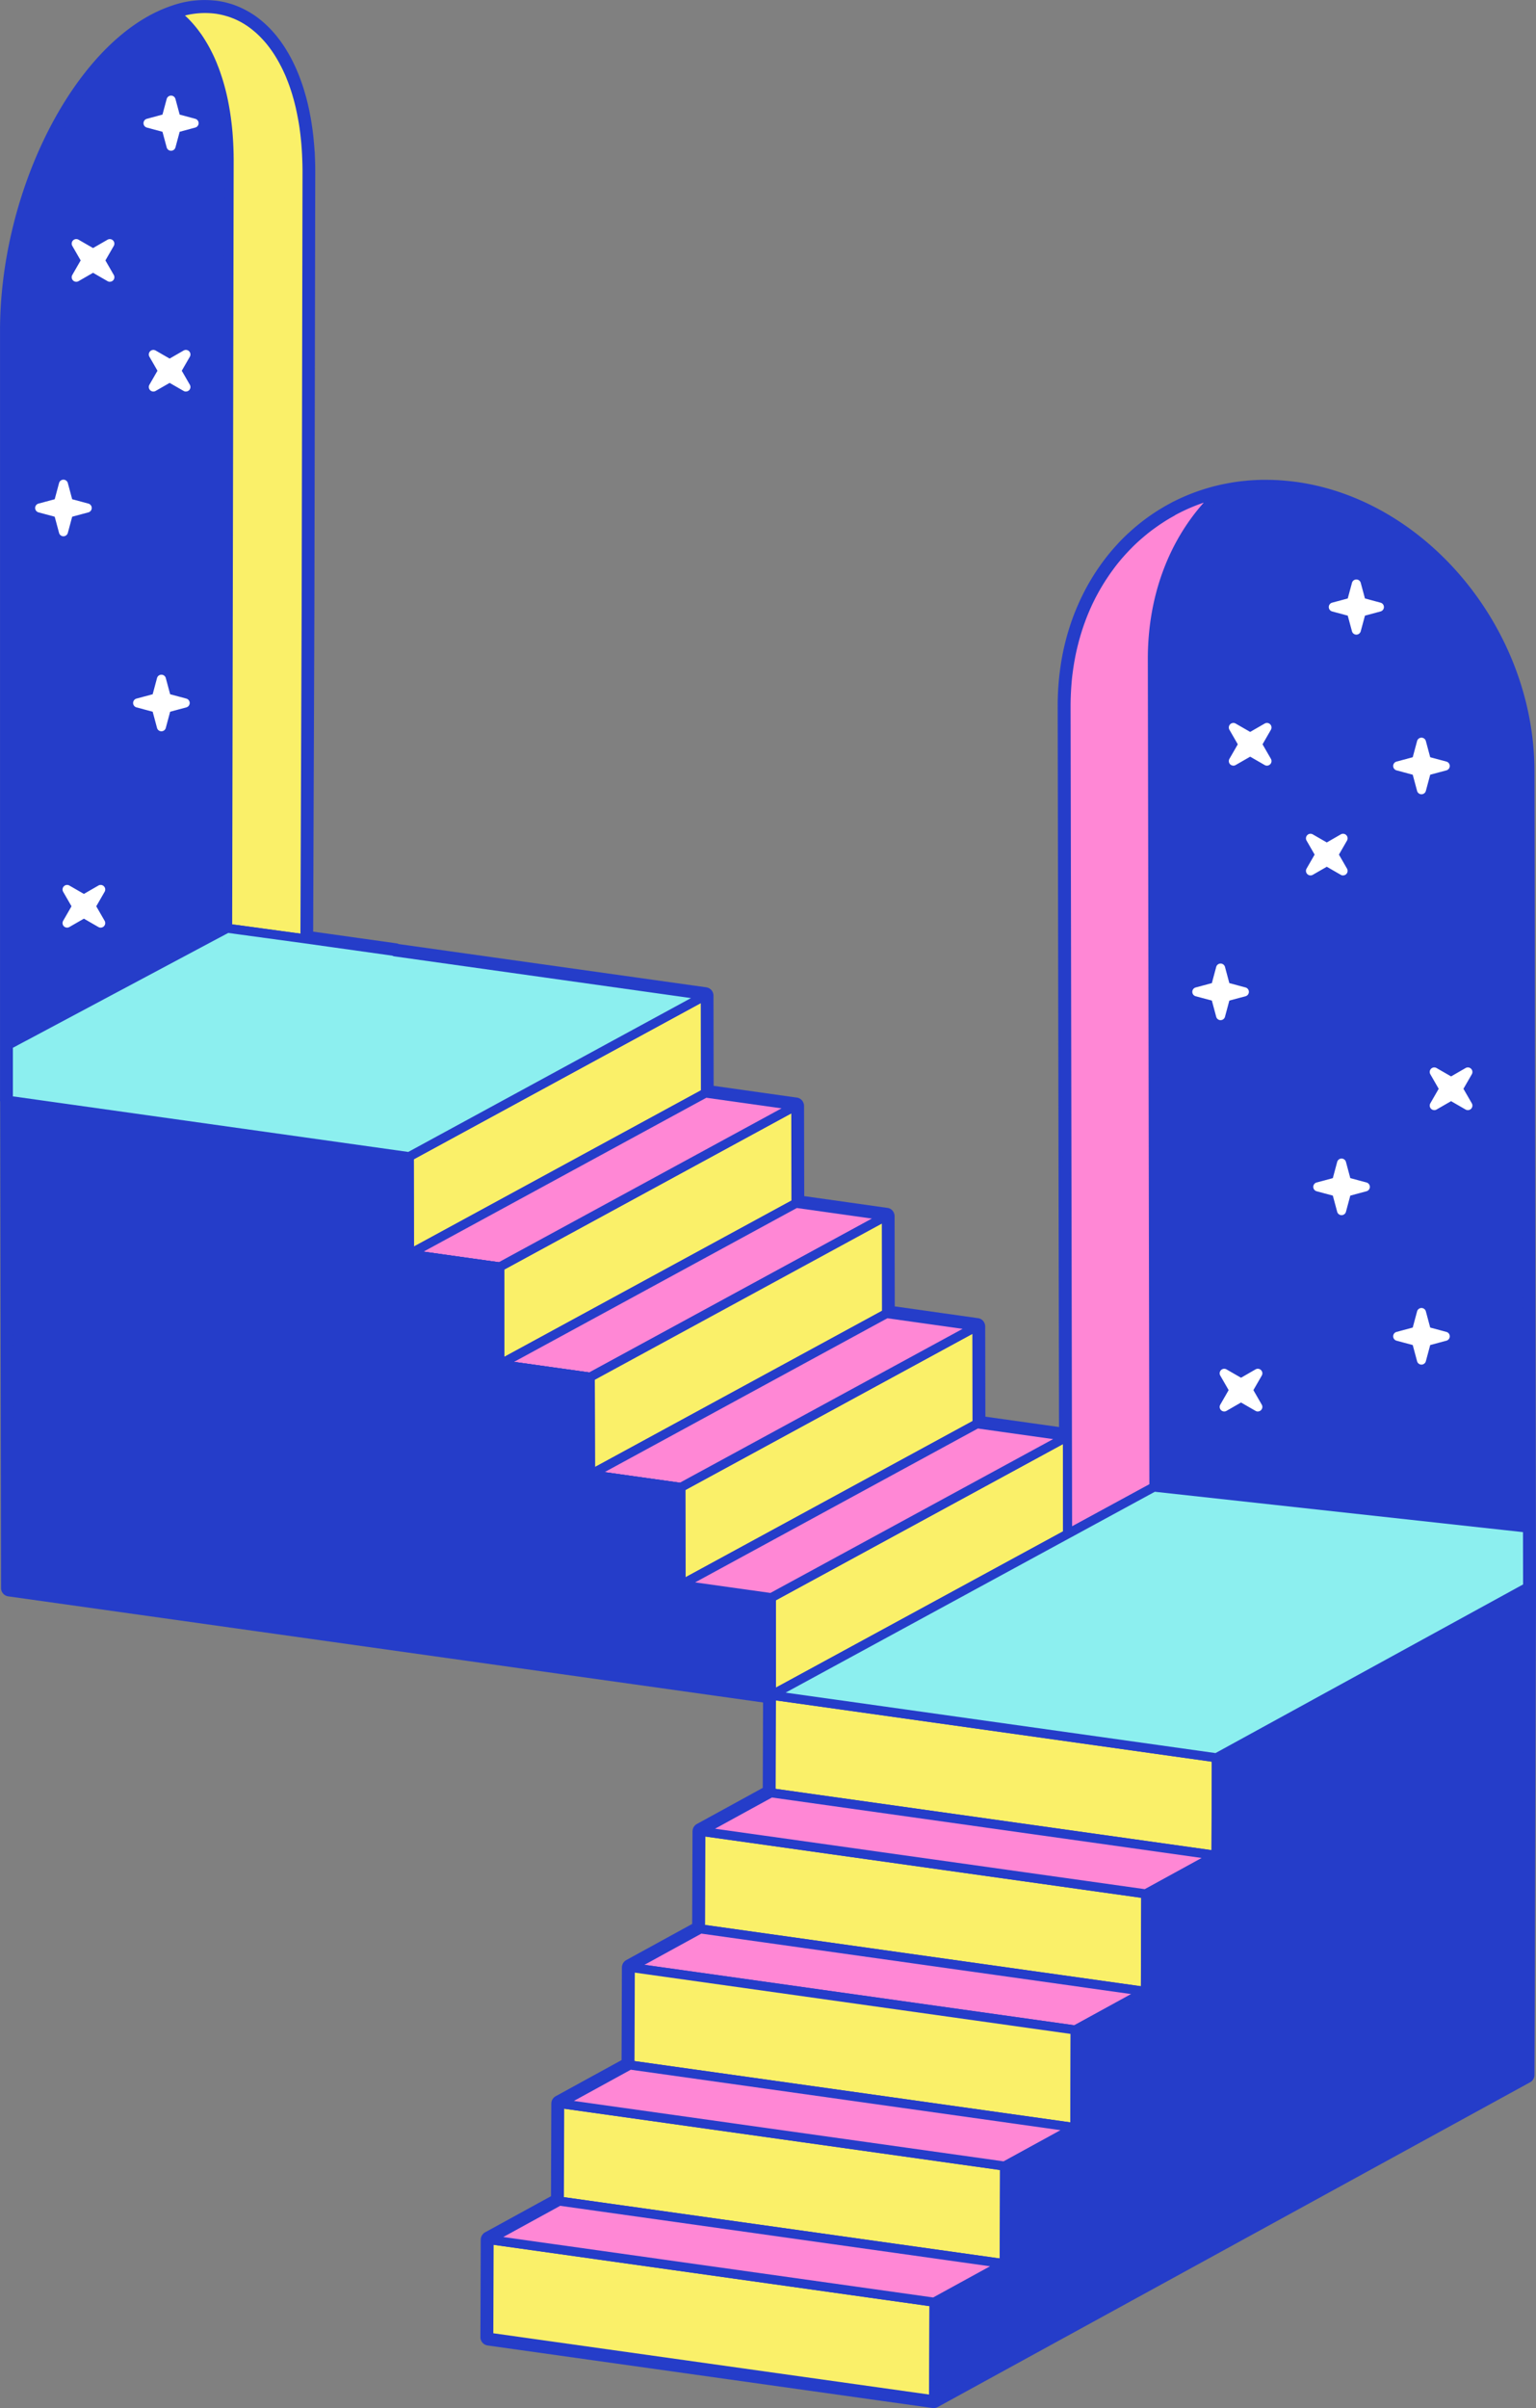<svg xmlns="http://www.w3.org/2000/svg" width="353.261" height="553.654" viewBox="0 0 353.261 553.654">
  <rect x="0" y="0" width="353.261" height="553.654" fill="#808080" stroke="none"/>
  <g id="object03" transform="translate(-27.512 0.008)">
    <g id="グループ_318" data-name="グループ 318" transform="translate(27.512 -0.008)">
      <path id="パス_713" data-name="パス 713" d="M380.418,177.235c-.058-32.4-24.578-62.2-54.656-66.426-.6-.082-1.2-.152-1.8-.216l-.49-.047q-.744-.07-1.47-.122l-.338-.023c-.589-.035-1.172-.058-1.75-.076h-.426c-.467-.017-.933-.017-1.4-.012h-.437c-.572.017-1.143.035-1.726.064l-.268.018c-.484.029-.968.064-1.452.111l-.472.047c-.531.052-1.056.111-1.61.187l-.082.012c-.56.076-1.108.163-1.668.262l-.437.082c-.449.082-.892.169-1.336.262l-.344.07c-.21.047-.414.1-.618.146l-.233.058a45.84,45.84,0,0,0-9.88,3.622,1.449,1.449,0,0,0-.257.117l-1.056.577c-.437.239-.869.484-1.3.741l-.187.111c-.362.216-.723.437-1.091.671l-.4.257c-.3.192-.589.391-.881.589l-.4.274q-.516.359-1.015.735l-.2.146c-.4.3-.787.6-1.184.922l-.315.257c-.28.227-.56.461-.846.706l-.373.321c-.274.245-.548.49-.817.735l-.309.28c-.362.338-.723.682-1.085,1.044l-.175.181c-.292.292-.583.595-.869.9l-.327.356c-.239.262-.478.525-.717.793l-.315.362c-.286.332-.572.671-.846,1.009l-.128.157c-.315.391-.63.787-.939,1.2l-.257.344c-.222.3-.437.595-.653.9l-.292.414c-.216.309-.432.624-.642.945l-.222.338c-.28.426-.548.857-.822,1.306l-.152.257c-.216.356-.426.717-.636,1.085l-.245.437c-.175.321-.356.647-.525.98l-.222.432c-.216.42-.426.846-.653,1.318l-.041.087c-.228.472-.443.951-.659,1.441l-.181.414c-.152.35-.3.706-.443,1.062l-.2.49c-.146.373-.286.747-.426,1.126l-.14.385c-.181.5-.35,1.009-.519,1.528l-.1.315c-.128.408-.257.822-.379,1.242l-.146.5c-.1.373-.21.752-.3,1.132l-.128.49c-.128.5-.245,1.009-.367,1.551l-.012.058c-.117.537-.227,1.079-.332,1.639l-.087.484c-.07.4-.14.793-.2,1.2l-.082.548c-.064.426-.123.857-.175,1.289l-.052.408c-.07.566-.128,1.132-.181,1.709l-.029.385c-.041.443-.07.892-.1,1.341l-.035.577c-.023.414-.041.828-.052,1.248l-.017.537c-.018.589-.023,1.178-.023,1.767l.309,165.678-16.938-2.38-.041-20.758a.966.966,0,0,0-.017-.187.54.54,0,0,0-.018-.157l-.041-.152a1.751,1.751,0,0,0-.105-.286l-.07-.152a1.864,1.864,0,0,0-.338-.443l-.122-.1a1.564,1.564,0,0,0-.245-.181l-.134-.064c-.035-.018-.076-.035-.117-.052a1.7,1.7,0,0,0-.292-.093l-19.3-2.73-.041-20.758a.864.864,0,0,0-.018-.181.54.54,0,0,0-.017-.158l-.041-.157a2.049,2.049,0,0,0-.111-.3l-.058-.134a1.956,1.956,0,0,0-.327-.432l-.134-.117a2.212,2.212,0,0,0-.233-.175l-.14-.07a1.207,1.207,0,0,0-.117-.047,1.7,1.7,0,0,0-.292-.093l-19.294-2.73-.041-20.758a.827.827,0,0,0-.018-.181.577.577,0,0,0-.018-.163l-.041-.152a1.922,1.922,0,0,0-.1-.28l-.07-.152a1.956,1.956,0,0,0-.327-.432l-.134-.111a1.838,1.838,0,0,0-.239-.181l-.14-.07c-.035-.017-.076-.035-.117-.052a1.811,1.811,0,0,0-.286-.093l-19.3-2.73-.041-20.758a.967.967,0,0,0-.017-.187.54.54,0,0,0-.018-.157l-.041-.146a1.57,1.57,0,0,0-.1-.286l-.07-.152a1.972,1.972,0,0,0-.332-.437l-.128-.1a1.98,1.98,0,0,0-.227-.175l-.146-.076a1.2,1.2,0,0,0-.117-.047,1.7,1.7,0,0,0-.292-.093l-.07-.023-70.789-9.95a1.914,1.914,0,0,0-.572-.175l-19.148-2.689.28-73.682.2-100.762c0-.408,0-.817-.006-1.225L100,37.943c0-.239-.012-.478-.018-.688l-.012-.373c-.012-.408-.029-.811-.047-1.12l-.029-.933h-.023l-.047-.712-.07-.892L99.6,31.58c-.035-.327-.07-.647-.111-.974l-.041-.344c-.035-.286-.076-.572-.117-.863l-.041-.274c-.052-.367-.111-.735-.163-1.073l-.041-.239c-.047-.292-.1-.589-.152-.887l-.268-1.4c-.07-.344-.146-.682-.227-1.056l-.052-.222c-.064-.268-.122-.531-.181-.752l-.087-.362q-.1-.411-.21-.8L97.5,20.906c-.076-.251-.152-.5-.227-.741l-.093-.286c-.087-.268-.175-.537-.268-.793l-.052-.152c-.111-.309-.222-.612-.332-.916l-.093-.245c-.07-.181-.14-.362-.233-.595l-.14-.35c-.111-.268-.222-.531-.344-.817l-.023-.064c-.1-.222-.2-.443-.3-.659l-.2-.426c-.1-.21-.2-.42-.3-.624l-.216-.426c-.1-.2-.21-.414-.327-.63l-.21-.379c-.076-.134-.146-.268-.222-.4l-.6-1.009c-.152-.245-.309-.5-.467-.735l-.041-.064h0c-.134-.2-.268-.4-.426-.624l-.163-.239c-.122-.175-.251-.35-.379-.519l-.134-.181c-.169-.222-.344-.443-.519-.671l-.076-.093c-.152-.187-.3-.367-.472-.566l-.157-.181c-.134-.152-.268-.3-.373-.42l-.321-.344c-.14-.146-.274-.292-.426-.443l-.1-.1-.49-.472-.163-.152c-.157-.146-.315-.286-.467-.42L88,5.042c-.163-.14-.327-.274-.531-.443l-.216-.175c-.163-.128-.327-.251-.507-.391L86.571,3.9c-.169-.122-.344-.245-.519-.367l-.128-.087c-.082-.052-.163-.1-.239-.157L85.1,2.925c-.169-.1-.344-.2-.513-.3L83.7,2.143c-.227-.117-.461-.227-.706-.338l-.175-.082c-.175-.082-.356-.157-.537-.233L82.062,1.4c-.21-.082-.426-.163-.642-.245l-.076-.029c-.239-.082-.478-.163-.758-.251L79.636.609q-.376-.1-.752-.175c-.2-.041-.4-.082-.665-.128l-.6-.1A22.725,22.725,0,0,0,67.183,1.245l-.2.07c-.268.087-.537.187-.817.286l-.35.134c-.245.093-.49.192-.747.3-.128.052-.251.1-.373.157-.251.1-.5.222-.758.338l-.344.157c-.362.175-.729.35-1.091.542C42.955,13.382,27.575,45.3,27.517,75.883V252.8a2.075,2.075,0,0,0,.029.5v.006l.21,111.809a1.921,1.921,0,0,0,1.651,1.9l173.6,24.4-.07,19.632-15.129,8.294-.122.07a1.484,1.484,0,0,0-.239.175.682.682,0,0,0-.093.093c-.035.035-.064.064-.093.1a2.1,2.1,0,0,0-.245.35l-.047.093a1.868,1.868,0,0,0-.152.5l-.018.122c-.006.058-.018.123-.018.181l-.076,21.306-15.13,8.294-.117.07a1.476,1.476,0,0,0-.245.181.761.761,0,0,0-.1.1c-.029.029-.058.064-.1.105a1.694,1.694,0,0,0-.239.35l-.047.088a2.116,2.116,0,0,0-.152.484.624.624,0,0,0-.017.146.95.95,0,0,0-.017.181l-.076,21.306-15.205,8.335-.012.012a2.412,2.412,0,0,0-.28.2.483.483,0,0,0-.082.082c-.035.035-.07.07-.105.111a1.809,1.809,0,0,0-.239.344l-.052.093a1.867,1.867,0,0,0-.152.5.871.871,0,0,0-.012.122,1.7,1.7,0,0,0-.017.187l-.076,21.306-15.176,8.317h0l-.041.023a1.647,1.647,0,0,0-.274.2c-.047.041-.082.082-.1.1s-.058.064-.087.1a1.94,1.94,0,0,0-.245.356l-.047.088a1.866,1.866,0,0,0-.152.5l-.018.122a.949.949,0,0,0-.017.181L138,537.338a1.928,1.928,0,0,0,1.651,1.907l102.319,14.383a2.164,2.164,0,0,0,.274.018,1.887,1.887,0,0,0,.426-.052c.041-.012.076-.018.111-.029a1.6,1.6,0,0,0,.262-.1l.052-.018L379.42,478.733a1.922,1.922,0,0,0,1-1.68l.082-22.443.274-89.739-.356-187.655ZM252.622,304.26l.163-.2-.2.3.041-.093Zm-.321.507h0a.27.27,0,0,0-.012-.029Zm-41.317-51.2.163-.2-.2.3.041-.1Zm-20.822-25.348.163-.2-.2.292ZM378.744,454.622l-.082,22.443a.165.165,0,0,1-.087.146L242.38,551.856l-.163.052L139.891,537.519a.175.175,0,0,1-.146-.169l.082-22.4.047-.146a.222.222,0,0,0,.029-.035l16.074-8.813.082-22.3.023-.117-.776-.408.817.356.023-.023h0l16.069-8.8.082-22.3.052-.152.023-.023,16.08-8.819.082-22.292.018-.093v-.029l-.77-.408.817.362.018-.018,16.074-8.813.082-22.193L29.657,365.274a.17.17,0,0,1-.146-.169l-.21-111.92-.035-.257V75.883c.058-29.991,15.025-61.224,34.068-71.1.344-.181.688-.35,1.027-.507L64.7,4.12c.239-.111.478-.216.717-.321.117-.052.233-.1.35-.146q.359-.149.7-.28l.338-.128c.257-.093.507-.181.764-.268l.192-.064a20.951,20.951,0,0,1,9.612-.968l.56.093c.233.041.414.076.6.117.227.047.455.1.677.157l.91.257c.222.07.437.14.647.216l.058.023c.21.076.408.152.607.227l.2.082.49.21.169.076c.216.1.426.2.618.3l.834.449c.157.087.315.181.472.274l.542.344c.07.041.134.087.2.128l.122.087c.152.1.3.21.461.327l.2.146c.152.111.3.227.443.338l.2.163c.181.146.327.268.461.385l.157.14c.146.128.292.257.432.385l.169.157c.146.14.292.28.437.426l.1.1c.134.134.262.268.391.4l.274.3c.128.14.251.28.385.426l.157.181c.146.169.286.338.426.513l.076.087c.163.2.327.408.478.618l.128.175c.122.163.239.327.332.449l.169.245c.14.2.28.4.414.607l.729-.484-.688.548c.152.227.3.461.461.723l.554.927c.07.122.14.251.21.379l.2.367c.1.192.2.391.315.607l.2.391c.1.2.192.4.286.589l.192.414c.087.187.175.373.274.607a.917.917,0,0,0,.041.093l.023.047c.1.239.2.478.3.717l.134.338c.087.222.157.4.222.572l.093.239c.1.286.216.577.315.869l.047.146c.087.257.175.513.257.764l.093.28c.076.233.146.472.216.7l.4,1.382c.07.257.14.519.2.782l.076.309c.064.257.122.507.181.764l.058.251c.076.327.146.659.216.992l.262,1.365c.052.28.1.566.146.852l.041.239c.052.344.1.688.163,1.062l.035.239c.041.286.076.56.111.84l.041.338c.035.315.076.63.1.951l.152,1.6c.023.292.047.583.064.863l.035.589-.2.023.093,1.744h.2c0,.117.006.233.012.35l.012.338v.07c.006.21.012.42.017.636l.012.56c0,.4.006.793.006,1.19l-.2,100.762-.286,75.21,20.665,2.9a.458.458,0,0,1,.07.023l.157.1,70.964,9.974.157.047h0a.131.131,0,0,0,.029.029l.029.064v.023l.052,22.3,20.56,2.887.157.052h0s.017.023.023.029l.029.064v.023l.052,22.292,20.56,2.887.122.029.023.017a.131.131,0,0,1,.029.029l.029.07v.017l.052,22.3,20.554,2.887.169.052h0l.035.035c0-.012-.012-.018-.018-.029l.018.029s.006.006,0,.006h0l.012.023v.047l.052,22.292,20.443,2.875-.309-167.7c0-.577.006-1.149.023-1.715l.018-.531c.017-.408.029-.811.052-1.231l.029-.542c.029-.437.058-.875.1-1.312l.029-.379q.079-.831.175-1.645l.052-.4c.052-.42.111-.834.169-1.248l.082-.537c.064-.391.128-.77.2-1.155l.087-.478c.1-.531.2-1.061.332-1.627.117-.531.233-1.027.356-1.5l.122-.478c.093-.367.192-.735.3-1.1l.14-.5c.117-.4.239-.8.367-1.2l.1-.309c.158-.5.327-.986.5-1.464l.14-.379c.134-.367.268-.729.414-1.091l.187-.472c.14-.344.28-.688.426-1.027l.175-.408q.306-.7.63-1.382l.041-.082c.222-.461.426-.869.63-1.271l.222-.42c.169-.315.338-.63.507-.939l.239-.426q.3-.525.612-1.05l.146-.251c.257-.42.519-.84.782-1.242l.222-.332c.2-.309.414-.612.618-.91l.286-.4c.21-.292.42-.577.63-.863l.251-.338c.292-.391.595-.77.892-1.143l.128-.152c.268-.327.542-.653.817-.968l.309-.356c.227-.257.455-.513.688-.764l.327-.35c.274-.292.548-.577.834-.863l.175-.175c.344-.338.688-.671,1.032-.992l.3-.274c.257-.239.519-.472.782-.706l.367-.315c.268-.227.537-.455.811-.677l.309-.257c.373-.3.752-.595,1.12-.869l.192-.14c.327-.239.653-.478.974-.706l.385-.268c.28-.192.56-.379.846-.566l.385-.251c.344-.222.694-.432,1.044-.647l.181-.111c.408-.245.828-.478,1.254-.712l1.067-.577.128-.052a44.194,44.194,0,0,1,9.554-3.511l.239-.058c.192-.047.385-.093.572-.134l.338-.07c.426-.093.857-.175,1.289-.257l.432-.076c.531-.093,1.062-.175,1.586-.251l.076-.012c.542-.07,1.05-.128,1.563-.181l.455-.041c.461-.041.927-.076,1.406-.1l.262-.017c.554-.029,1.1-.047,1.651-.058h.432c.449-.012.9-.006,1.353,0h.414c.56.023,1.12.047,1.674.082l.332.023c.472.029.951.07,1.423.117l.478.047c.572.058,1.155.128,1.732.21,29.25,4.112,53.093,33.134,53.152,64.7l.356,187.66-.274,89.727Z" transform="translate(-27.512 0.008)" fill="#253dc9"/>
      <g id="グループ_317" data-name="グループ 317" transform="translate(0.873 0.892)">
        <g id="グループ_282" data-name="グループ 282" transform="translate(0.035 226.937)">
          <g id="グループ_271" data-name="グループ 271" transform="translate(92.148)">
            <path id="パス_714" data-name="パス 714" d="M188.891,451.89,257,414.836l-.041-22.426L188.85,429.464Z" transform="translate(-187.806 -391.361)" fill="#faf069"/>
            <path id="パス_715" data-name="パス 715" d="M188.145,452.185a1.011,1.011,0,0,1-.531-.146,1.05,1.05,0,0,1-.513-.9l-.041-22.426a1.051,1.051,0,0,1,.548-.922l68.112-37.054a1.045,1.045,0,0,1,1.546.916l.041,22.426a1.051,1.051,0,0,1-.548.921l-68.112,37.054A1.02,1.02,0,0,1,188.145,452.185Zm1-22.852.035,20.052,66.024-35.917-.035-20.052Z" transform="translate(-187.06 -390.612)" fill="#253dc9"/>
          </g>
          <g id="グループ_272" data-name="グループ 272" transform="translate(112.97 25.348)">
            <path id="パス_716" data-name="パス 716" d="M224.591,495.35,292.7,458.3l-.041-22.426L224.55,472.924Z" transform="translate(-223.506 -434.822)" fill="#faf069"/>
            <path id="パス_717" data-name="パス 717" d="M223.845,495.645a1.011,1.011,0,0,1-.531-.146,1.05,1.05,0,0,1-.513-.9l-.041-22.426a1.051,1.051,0,0,1,.548-.922L291.42,434.2a1.045,1.045,0,0,1,1.546.916l.041,22.426a1.051,1.051,0,0,1-.548.922l-68.112,37.054A1.02,1.02,0,0,1,223.845,495.645Zm1-22.852.035,20.046,66.024-35.917-.035-20.046-66.024,35.917Z" transform="translate(-222.76 -434.072)" fill="#253dc9"/>
          </g>
          <g id="グループ_273" data-name="グループ 273" transform="translate(92.189 22.433)">
            <path id="パス_718" data-name="パス 718" d="M209.7,470.836l68.112-37.054-20.781-2.922L188.92,467.914Z" transform="translate(-187.876 -429.818)" fill="#ff87d5"/>
            <path id="パス_719" data-name="パス 719" d="M208.955,471.136a.616.616,0,0,1-.146-.012L188.028,468.2a1.041,1.041,0,0,1-.35-1.948L255.79,429.2a1.077,1.077,0,0,1,.647-.117l20.781,2.922a1.041,1.041,0,0,1,.35,1.948l-68.112,37.054A1.068,1.068,0,0,1,208.955,471.136Zm-17.5-4.561,17.305,2.432,65.026-35.374-17.3-2.432Z" transform="translate(-187.131 -429.074)" fill="#253dc9"/>
          </g>
          <g id="グループ_274" data-name="グループ 274" transform="translate(113.011 47.775)">
            <path id="パス_720" data-name="パス 720" d="M245.4,514.29l68.112-37.054-20.775-2.916L224.62,511.374Z" transform="translate(-223.576 -473.273)" fill="#ff87d5"/>
            <path id="パス_721" data-name="パス 721" d="M244.65,514.586a.613.613,0,0,1-.146-.012l-20.775-2.922a1.041,1.041,0,0,1-.35-1.948L291.49,472.65a1.077,1.077,0,0,1,.647-.117l20.775,2.922a1.041,1.041,0,0,1,.35,1.948l-68.112,37.054a1.069,1.069,0,0,1-.5.128Zm-17.5-4.555,17.3,2.432,65.027-35.374-17.3-2.432-65.027,35.374Z" transform="translate(-222.831 -472.524)" fill="#253dc9"/>
          </g>
          <g id="グループ_275" data-name="グループ 275" transform="translate(133.786 50.696)">
            <path id="パス_722" data-name="パス 722" d="M260.281,538.8l68.112-37.048-.041-22.432L260.24,516.374Z" transform="translate(-259.196 -478.277)" fill="#faf069"/>
            <path id="パス_723" data-name="パス 723" d="M259.535,539.1a1.012,1.012,0,0,1-.531-.146,1.051,1.051,0,0,1-.513-.9l-.041-22.426a1.051,1.051,0,0,1,.548-.922l68.112-37.054a1.045,1.045,0,0,1,1.546.916L328.7,501a1.051,1.051,0,0,1-.548.922l-68.112,37.054A1.019,1.019,0,0,1,259.535,539.1Zm1.009-22.852.035,20.052L326.6,500.388l-.035-20.052Z" transform="translate(-258.45 -477.532)" fill="#253dc9"/>
          </g>
          <g id="グループ_276" data-name="グループ 276" transform="translate(154.608 76.044)">
            <path id="パス_724" data-name="パス 724" d="M295.981,582.26l68.112-37.048-.041-22.432L295.94,559.834Z" transform="translate(-294.896 -521.737)" fill="#faf069"/>
            <path id="パス_725" data-name="パス 725" d="M295.235,582.565a1.011,1.011,0,0,1-.531-.146,1.05,1.05,0,0,1-.513-.9l-.041-22.426a1.051,1.051,0,0,1,.548-.922l68.112-37.054a1.045,1.045,0,0,1,1.546.916l.041,22.426a1.051,1.051,0,0,1-.548.922l-68.112,37.054a1.019,1.019,0,0,1-.5.128Zm1-22.852.035,20.052L362.3,543.849l-.035-20.052Z" transform="translate(-294.15 -520.992)" fill="#253dc9"/>
          </g>
          <g id="グループ_277" data-name="グループ 277" transform="translate(133.827 73.123)">
            <path id="パス_726" data-name="パス 726" d="M281.091,557.75,349.2,520.7l-20.781-2.916L260.31,554.828Z" transform="translate(-259.266 -516.733)" fill="#ff87d5"/>
            <path id="パス_727" data-name="パス 727" d="M280.345,558.046a.613.613,0,0,1-.146-.012l-20.781-2.922a1.041,1.041,0,0,1-.35-1.948L327.18,516.11a1.077,1.077,0,0,1,.647-.117l20.781,2.922a1.041,1.041,0,0,1,.35,1.948l-68.112,37.054A1.069,1.069,0,0,1,280.345,558.046Zm-17.5-4.555,17.305,2.432,65.026-35.374-17.305-2.432Z" transform="translate(-258.521 -515.984)" fill="#253dc9"/>
          </g>
          <g id="グループ_278" data-name="グループ 278" transform="translate(175.43 101.392)">
            <path id="パス_728" data-name="パス 728" d="M331.681,625.72l68.112-37.048-.041-22.432L331.64,603.294Z" transform="translate(-330.596 -565.197)" fill="#faf069"/>
            <path id="パス_729" data-name="パス 729" d="M330.935,626.025a1.011,1.011,0,0,1-.531-.146,1.05,1.05,0,0,1-.513-.9l-.041-22.426a1.051,1.051,0,0,1,.548-.922l68.112-37.054a1.045,1.045,0,0,1,1.546.916l.041,22.426a1.051,1.051,0,0,1-.548.922L331.436,625.9A1.019,1.019,0,0,1,330.935,626.025Zm1-22.852.035,20.052L398,587.309l-.035-20.052Z" transform="translate(-329.85 -564.452)" fill="#253dc9"/>
          </g>
          <g id="グループ_279" data-name="グループ 279" transform="translate(0 24.112)">
            <path id="パス_730" data-name="パス 730" d="M30.86,433.73l.163,89.71.047,22.426,92.148,12.954L206.331,570.5l-.041-22.426-20.781-2.922-.041-22.426L164.687,519.8l-.041-22.426-20.775-2.916-.041-22.426-20.781-2.922-.041-22.426Z" transform="translate(-29.816 -432.694)" fill="#fff"/>
            <path id="パス_731" data-name="パス 731" d="M205.585,570.805a.619.619,0,0,1-.146-.012L30.178,546.163a1.043,1.043,0,0,1-.9-1.032L29.07,433a1.04,1.04,0,0,1,.356-.787,1.051,1.051,0,0,1,.834-.245l92.148,12.948a1.043,1.043,0,0,1,.9,1.032l.041,21.522,19.883,2.794a1.043,1.043,0,0,1,.9,1.032l.041,21.516,19.877,2.794a1.043,1.043,0,0,1,.9,1.032l.041,21.522,19.883,2.794a1.043,1.043,0,0,1,.9,1.032l.041,21.522L205.69,546.3a1.043,1.043,0,0,1,.9,1.032l.041,22.426a1.026,1.026,0,0,1-.362.787,1.039,1.039,0,0,1-.688.257ZM31.362,544.221,204.535,568.56l-.035-20.315-19.883-2.794a1.043,1.043,0,0,1-.9-1.032l-.041-21.522L163.795,520.1a1.043,1.043,0,0,1-.9-1.032l-.041-21.522-19.877-2.794a1.043,1.043,0,0,1-.9-1.032l-.041-21.516-19.883-2.794a1.043,1.043,0,0,1-.9-1.032l-.041-21.522L31.158,434.2l.2,110.024Z" transform="translate(-29.07 -431.953)" fill="#253dc9"/>
          </g>
          <g id="グループ_280" data-name="グループ 280" transform="translate(0 24.112)">
            <path id="パス_732" data-name="パス 732" d="M30.86,433.73l.163,89.71.047,22.426,92.148,12.954L206.331,570.5l-.041-22.426-20.781-2.922-.041-22.426L164.687,519.8l-.041-22.426-20.775-2.916-.041-22.426-20.781-2.922-.041-22.426Z" transform="translate(-29.816 -432.694)" fill="#253dc9"/>
            <path id="パス_733" data-name="パス 733" d="M205.585,570.805a.619.619,0,0,1-.146-.012L30.178,546.163a1.043,1.043,0,0,1-.9-1.032L29.07,433a1.04,1.04,0,0,1,.356-.787,1.051,1.051,0,0,1,.834-.245l92.148,12.948a1.043,1.043,0,0,1,.9,1.032l.041,21.522,19.883,2.794a1.043,1.043,0,0,1,.9,1.032l.041,21.516,19.877,2.794a1.043,1.043,0,0,1,.9,1.032l.041,21.522,19.883,2.794a1.043,1.043,0,0,1,.9,1.032l.041,21.522L205.69,546.3a1.043,1.043,0,0,1,.9,1.032l.041,22.426a1.026,1.026,0,0,1-.362.787,1.039,1.039,0,0,1-.688.257ZM31.362,544.221,204.535,568.56l-.035-20.315-19.883-2.794a1.043,1.043,0,0,1-.9-1.032l-.041-21.522L163.795,520.1a1.043,1.043,0,0,1-.9-1.032l-.041-21.522-19.877-2.794a1.043,1.043,0,0,1-.9-1.032l-.041-21.516-19.883-2.794a1.043,1.043,0,0,1-.9-1.032l-.041-21.522L31.158,434.2l.2,110.024Z" transform="translate(-29.07 -431.953)" fill="#253dc9"/>
          </g>
          <g id="グループ_281" data-name="グループ 281" transform="translate(154.649 98.471)">
            <path id="パス_734" data-name="パス 734" d="M316.791,601.21,384.9,564.156l-20.781-2.916L296.01,598.288Z" transform="translate(-294.966 -560.193)" fill="#ff87d5"/>
            <path id="パス_735" data-name="パス 735" d="M316.045,601.506a.616.616,0,0,1-.146-.012l-20.781-2.922a1.041,1.041,0,0,1-.35-1.948L362.88,559.57a1.078,1.078,0,0,1,.647-.117l20.781,2.922a1.041,1.041,0,0,1,.35,1.948l-68.112,37.054a1.068,1.068,0,0,1-.5.128Zm-17.5-4.555,17.305,2.432,65.026-35.374-17.305-2.432Z" transform="translate(-294.221 -559.444)" fill="#253dc9"/>
          </g>
        </g>
        <g id="グループ_293" data-name="グループ 293" transform="translate(110.491 362.974)">
          <g id="グループ_283" data-name="グループ 283" transform="translate(64.933 24.835)">
            <path id="パス_736" data-name="パス 736" d="M433.9,705.056,331.57,690.668l.082-22.438,102.325,14.383Z" transform="translate(-330.526 -667.182)" fill="#faf069"/>
            <path id="パス_737" data-name="パス 737" d="M433.149,705.352a.612.612,0,0,1-.146-.012L330.678,690.951a1.039,1.039,0,0,1-.9-1.038l.082-22.438a1.046,1.046,0,0,1,1.19-1.032l102.325,14.389a1.039,1.039,0,0,1,.9,1.038l-.082,22.438a1.049,1.049,0,0,1-1.044,1.044ZM331.874,689.009,432.111,703.1l.07-20.332L331.944,668.677Z" transform="translate(-329.78 -666.433)" fill="#253dc9"/>
          </g>
          <g id="グループ_284" data-name="グループ 284" transform="translate(48.701 56.127)">
            <path id="パス_738" data-name="パス 738" d="M406.065,758.706,303.74,744.318l.082-22.438,102.319,14.389Z" transform="translate(-302.696 -720.832)" fill="#faf069"/>
            <path id="パス_739" data-name="パス 739" d="M405.319,759a.616.616,0,0,1-.146-.012L302.848,744.6a1.039,1.039,0,0,1-.9-1.038l.082-22.438a1.046,1.046,0,0,1,1.19-1.032l102.325,14.389a1.039,1.039,0,0,1,.9,1.038l-.082,22.438A1.049,1.049,0,0,1,405.319,759ZM304.044,742.659,404.281,756.75l.07-20.326L304.114,722.333l-.07,20.326Z" transform="translate(-301.95 -720.083)" fill="#253dc9"/>
          </g>
          <g id="グループ_285" data-name="グループ 285" transform="translate(48.777 47.276)">
            <path id="パス_740" data-name="パス 740" d="M406.2,729.942,303.88,715.554l16.15-8.854,102.325,14.389Z" transform="translate(-302.83 -705.655)" fill="#ff87d5"/>
            <path id="パス_741" data-name="パス 741" d="M405.449,730.24a.616.616,0,0,1-.146-.012L302.978,715.84a1.043,1.043,0,0,1-.356-1.948l16.156-8.854a1,1,0,0,1,.647-.117L421.751,719.31a1.043,1.043,0,0,1,.356,1.948l-16.156,8.854a1.018,1.018,0,0,1-.5.128ZM306.39,714.212l98.861,13.9,13.088-7.174-98.861-13.9Z" transform="translate(-302.08 -704.909)" fill="#253dc9"/>
          </g>
          <g id="グループ_286" data-name="グループ 286" transform="translate(32.545 78.568)">
            <path id="パス_742" data-name="パス 742" d="M378.369,783.587,276.05,769.2l16.15-8.854,102.325,14.389Z" transform="translate(-275 -759.305)" fill="#ff87d5"/>
            <path id="パス_743" data-name="パス 743" d="M377.619,783.89a.61.61,0,0,1-.146-.012L275.148,769.49a1.043,1.043,0,0,1-.356-1.948l16.15-8.854a1,1,0,0,1,.647-.117L393.915,772.96a1.043,1.043,0,0,1,.356,1.948l-16.15,8.854a1.02,1.02,0,0,1-.5.128ZM278.56,767.862l98.861,13.9,13.088-7.174-98.861-13.9Z" transform="translate(-274.25 -758.559)" fill="#253dc9"/>
          </g>
          <g id="グループ_287" data-name="グループ 287" transform="translate(32.464 87.418)">
            <path id="パス_744" data-name="パス 744" d="M378.229,812.356,275.91,797.968l.082-22.438,102.319,14.383Z" transform="translate(-274.86 -774.482)" fill="#faf069"/>
            <path id="パス_745" data-name="パス 745" d="M377.479,812.652a.61.61,0,0,1-.146-.012L275.008,798.251a1.039,1.039,0,0,1-.9-1.038l.082-22.438a1.046,1.046,0,0,1,1.19-1.032l102.325,14.389a1.039,1.039,0,0,1,.9,1.038l-.082,22.438a1.049,1.049,0,0,1-1.044,1.044ZM276.21,796.315l100.237,14.091.07-20.332L276.28,775.983l-.07,20.332Z" transform="translate(-274.11 -773.733)" fill="#253dc9"/>
          </g>
          <g id="グループ_288" data-name="グループ 288" transform="translate(16.232 118.709)">
            <path id="パス_746" data-name="パス 746" d="M350.4,866.006,248.07,851.623l.082-22.443,102.325,14.389Z" transform="translate(-247.026 -828.132)" fill="#faf069"/>
            <path id="パス_747" data-name="パス 747" d="M349.649,866.3a.616.616,0,0,1-.146-.012L247.178,851.9a1.039,1.039,0,0,1-.9-1.038l.082-22.438a1.046,1.046,0,0,1,1.19-1.032l102.325,14.389a1.039,1.039,0,0,1,.9,1.038l-.082,22.438a1.049,1.049,0,0,1-1.044,1.044ZM248.374,849.965l100.237,14.091.07-20.332L248.444,829.633Z" transform="translate(-246.28 -827.383)" fill="#253dc9"/>
          </g>
          <g id="グループ_289" data-name="グループ 289" transform="translate(16.314 109.859)">
            <path id="パス_748" data-name="パス 748" d="M350.535,837.242,248.21,822.854,264.366,814l102.319,14.389Z" transform="translate(-247.166 -812.955)" fill="#ff87d5"/>
            <path id="パス_749" data-name="パス 749" d="M349.789,837.54a.616.616,0,0,1-.146-.012L247.318,823.14a1.043,1.043,0,0,1-.356-1.948l16.156-8.854a1,1,0,0,1,.647-.117L366.091,826.61a1.043,1.043,0,0,1,.356,1.948l-16.156,8.854a1.019,1.019,0,0,1-.5.128ZM250.73,821.512l98.861,13.9,13.088-7.174-98.861-13.9Z" transform="translate(-246.42 -812.209)" fill="#253dc9"/>
          </g>
          <g id="グループ_290" data-name="グループ 290" transform="translate(0 150.006)">
            <path id="パス_750" data-name="パス 750" d="M322.565,919.656,220.24,905.273l.082-22.443,102.325,14.389Z" transform="translate(-219.196 -881.788)" fill="#faf069"/>
            <path id="パス_751" data-name="パス 751" d="M321.819,919.962a.616.616,0,0,1-.146-.012L219.348,905.561a1.039,1.039,0,0,1-.9-1.038l.082-22.438a1.046,1.046,0,0,1,1.19-1.032l102.325,14.389a1.039,1.039,0,0,1,.9,1.038l-.082,22.438a1.049,1.049,0,0,1-1.044,1.044ZM220.544,903.619,320.781,917.71l.07-20.332L220.614,883.287Z" transform="translate(-218.45 -881.043)" fill="#253dc9"/>
          </g>
          <g id="グループ_291" data-name="グループ 291" transform="translate(102.319)">
            <path id="パス_752" data-name="パス 752" d="M532.283,625.62l-.274,89.733-.082,22.438-71.635,39.264L395.68,812.464l.082-22.438,16.15-8.854.082-22.438,16.15-8.854.082-22.443,16.156-8.848.076-22.438,16.156-8.854.082-22.443Z" transform="translate(-394.63 -624.589)" fill="#253dc9"/>
            <path id="パス_753" data-name="パス 753" d="M394.93,812.777a1.046,1.046,0,0,1-1.05-1.05l.082-22.438a1.055,1.055,0,0,1,.542-.916l15.614-8.556.076-21.825a1.039,1.039,0,0,1,.542-.91l15.614-8.556.076-21.825a1.039,1.039,0,0,1,.542-.91l15.614-8.556.076-21.819a1.039,1.039,0,0,1,.542-.91l15.614-8.556.076-21.825a1.039,1.039,0,0,1,.542-.91l71.588-39.235a1.061,1.061,0,0,1,1.038.018,1.04,1.04,0,0,1,.513.9l-.274,89.733-.082,22.438a1.039,1.039,0,0,1-.542.91L395.426,812.655a1.035,1.035,0,0,1-.5.128Zm1.12-22.869-.07,20.052,134.153-73.524.076-21.825.268-87.96-69.494,38.092-.076,21.825a1.055,1.055,0,0,1-.542.916l-15.614,8.556-.076,21.819a1.039,1.039,0,0,1-.542.91l-15.614,8.556-.076,21.825a1.039,1.039,0,0,1-.542.91l-15.614,8.556-.076,21.825a1.039,1.039,0,0,1-.542.91l-15.614,8.556Z" transform="translate(-393.88 -623.852)" fill="#253dc9"/>
          </g>
          <g id="グループ_292" data-name="グループ 292" transform="translate(0.082 141.15)">
            <path id="パス_754" data-name="パス 754" d="M322.705,890.9,220.38,876.508l16.15-8.848,102.325,14.383Z" transform="translate(-219.336 -866.61)" fill="#ff87d5"/>
            <path id="パス_755" data-name="パス 755" d="M321.959,891.19a.613.613,0,0,1-.146-.012L219.488,876.79a1.043,1.043,0,0,1-.356-1.948l16.156-8.854a1,1,0,0,1,.647-.117L338.261,880.26a1.043,1.043,0,0,1,.356,1.948l-16.156,8.854a1.02,1.02,0,0,1-.5.128Zm-99.065-16.028,98.861,13.9,13.088-7.174-98.861-13.9Z" transform="translate(-218.59 -865.859)" fill="#253dc9"/>
          </g>
        </g>
        <g id="グループ_297" data-name="グループ 297">
          <path id="パス_756" data-name="パス 756" d="M113.608,3.725l-.2-.035Z" transform="translate(-64.184 -2.425)" fill="#fff"/>
          <path id="パス_757" data-name="パス 757" d="M131.2,13.089l-.1-.1Z" transform="translate(-71.556 -6.301)" fill="#fff"/>
          <path id="パス_758" data-name="パス 758" d="M117.471,4.642l-.181-.052Z" transform="translate(-65.801 -2.8)" fill="#fff"/>
          <path id="パス_759" data-name="パス 759" d="M135.964,18.787l-.134-.187Z" transform="translate(-73.527 -8.639)" fill="#fff"/>
          <path id="パス_760" data-name="パス 760" d="M147.435,50.652l-.035-.262Z" transform="translate(-78.349 -21.888)" fill="#fff"/>
          <path id="パス_761" data-name="パス 761" d="M136.825,20.042l-.035-.052Z" transform="translate(-73.927 -9.218)" fill="#fff"/>
          <path id="パス_762" data-name="パス 762" d="M142.169,30.341c-.035-.082-.07-.169-.1-.251C142.105,30.172,142.14,30.259,142.169,30.341Z" transform="translate(-76.128 -13.428)" fill="#fff"/>
          <path id="パス_763" data-name="パス 763" d="M145.947,42.53c-.018-.07-.035-.14-.047-.21C145.917,42.39,145.935,42.46,145.947,42.53Z" transform="translate(-77.724 -18.524)" fill="#fff"/>
          <path id="パス_764" data-name="パス 764" d="M148.43,61.229v0Z" transform="translate(-78.778 -26.363)" fill="#fff"/>
          <path id="パス_765" data-name="パス 765" d="M125.955,8.726c-.035-.023-.07-.052-.1-.076C125.885,8.673,125.92,8.7,125.955,8.726Z" transform="translate(-69.368 -4.492)" fill="#fff"/>
          <path id="パス_766" data-name="パス 766" d="M148.522,63.657c0-.111-.006-.222-.012-.327C148.51,63.441,148.516,63.552,148.522,63.657Z" transform="translate(-78.811 -27.28)" fill="#fff"/>
          <path id="パス_767" data-name="パス 767" d="M118.8,5.073a.581.581,0,0,0-.064-.023C118.763,5.056,118.781,5.067,118.8,5.073Z" transform="translate(-66.405 -2.992)" fill="#fff"/>
          <path id="パス_768" data-name="パス 768" d="M148.448,68.16l-.2,100.733.2-100.733Z" transform="translate(-78.703 -29.293)" fill="#fff"/>
          <path id="パス_769" data-name="パス 769" d="M127.025,9.488c-.058-.041-.117-.087-.175-.128C126.908,9.4,126.967,9.447,127.025,9.488Z" transform="translate(-69.785 -4.788)" fill="#fff"/>
          <path id="パス_770" data-name="パス 770" d="M141.489,28.73s-.018-.047-.029-.07C141.472,28.683,141.478,28.707,141.489,28.73Z" transform="translate(-75.873 -12.832)" fill="#fff"/>
          <path id="パス_771" data-name="パス 771" d="M133.05,15.07c.052.058.1.117.157.181-.052-.058-.1-.117-.152-.175h0Z" transform="translate(-72.368 -7.168)" fill="#fff"/>
          <path id="パス_772" data-name="パス 772" d="M127.93,10.17c.082.064.157.128.233.192l-.1-.087c-.041-.035-.087-.07-.128-.1Z" transform="translate(-70.235 -5.126)" fill="#fff"/>
          <path id="パス_773" data-name="パス 773" d="M131.93,13.84l.262.28c-.041-.047-.082-.093-.128-.14S131.971,13.887,131.93,13.84Z" transform="translate(-71.902 -6.655)" fill="#fff"/>
          <path id="パス_774" data-name="パス 774" d="M116.09,4.25c.157.041.309.082.461.128-.087-.023-.181-.052-.268-.076l-.192-.052Z" transform="translate(-65.3 -2.659)" fill="#fff"/>
          <path id="パス_775" data-name="パス 775" d="M129.232,11.251c-.041-.035-.082-.076-.122-.111.245.21.478.426.717.647-.052-.052-.111-.1-.163-.152C129.524,11.5,129.378,11.373,129.232,11.251Z" transform="translate(-70.727 -5.53)" fill="#fff"/>
          <path id="パス_776" data-name="パス 776" d="M147.691,52.612c-.012-.111-.029-.222-.041-.332.058.478.117.957.169,1.446-.006-.058-.012-.111-.017-.169l-.1-.945Z" transform="translate(-78.453 -22.675)" fill="#fff"/>
          <path id="パス_777" data-name="パス 777" d="M120.047,5.556c-.064-.023-.128-.052-.187-.076.286.111.566.233.84.362-.058-.023-.111-.052-.169-.076Z" transform="translate(-66.872 -3.171)" fill="#fff"/>
          <path id="パス_778" data-name="パス 778" d="M122.38,6.61c.122.064.239.128.362.192l-.262-.14c-.035-.017-.064-.035-.1-.052Z" transform="translate(-67.922 -3.642)" fill="#fff"/>
          <path id="パス_779" data-name="パス 779" d="M124.1,7.559c-.152-.093-.309-.187-.467-.274-.058-.035-.122-.07-.181-.1q.56.315,1.1.665c-.1-.064-.2-.134-.3-.192-.052-.029-.1-.064-.152-.093Z" transform="translate(-68.368 -3.88)" fill="#fff"/>
          <path id="パス_780" data-name="パス 780" d="M145.063,38.987c-.018-.064-.035-.128-.053-.187.117.42.222.84.327,1.271-.023-.1-.047-.2-.076-.3-.064-.262-.134-.525-.2-.782Z" transform="translate(-77.353 -17.057)" fill="#fff"/>
          <path id="パス_781" data-name="パス 781" d="M143.555,34.271c-.07-.239-.146-.472-.222-.706-.029-.093-.058-.187-.087-.274-.082-.257-.169-.513-.257-.764-.018-.047-.029-.093-.047-.14-.1-.3-.21-.589-.321-.875-.029-.076-.058-.157-.087-.233-.064-.175-.134-.35-.2-.519a43.756,43.756,0,0,1,1.441,4.252c-.047-.163-.093-.332-.14-.5-.023-.076-.047-.157-.07-.233Z" transform="translate(-76.236 -13.707)" fill="#fff"/>
          <path id="パス_782" data-name="パス 782" d="M134.116,16.343l-.076-.093c.233.286.461.577.682.881-.041-.058-.087-.117-.128-.169-.157-.21-.321-.414-.484-.618Z" transform="translate(-72.781 -7.66)" fill="#fff"/>
          <path id="パス_783" data-name="パス 783" d="M146.758,46.515c-.018-.1-.041-.21-.058-.315.082.455.163.91.239,1.371l-.035-.21c-.047-.286-.093-.572-.146-.852Z" transform="translate(-78.057 -20.141)" fill="#fff"/>
          <path id="パス_784" data-name="パス 784" d="M140.367,26.3c-.093-.2-.192-.4-.286-.589-.035-.076-.076-.152-.111-.227.2.4.4.8.589,1.219-.029-.058-.052-.117-.082-.175l-.1-.227Z" transform="translate(-75.252 -11.506)" fill="#fff"/>
          <path id="パス_785" data-name="パス 785" d="M137.61,21.266c.093.152.187.309.28.461-.053-.087-.1-.181-.157-.268a2.212,2.212,0,0,1-.117-.2Z" transform="translate(-74.269 -9.748)" fill="#fff"/>
          <path id="パス_786" data-name="パス 786" d="M138.37,22.55c.128.222.257.449.379.677l-.262-.472C138.446,22.684,138.4,22.62,138.37,22.55Z" transform="translate(-74.586 -10.285)" fill="#fff"/>
          <path id="パス_787" data-name="パス 787" d="M139.28,24.17c.1.192.2.4.309.595-.1-.2-.2-.4-.309-.595Z" transform="translate(-74.965 -10.96)" fill="#fff"/>
          <path id="パス_788" data-name="パス 788" d="M146.35,44.41c.035.175.07.356.1.531-.018-.1-.041-.2-.058-.3-.017-.076-.029-.152-.047-.233Z" transform="translate(-77.911 -19.395)" fill="#fff"/>
          <path id="パス_789" data-name="パス 789" d="M148.57,65.3v-.2q.017.866.017,1.75c0-.4,0-.793-.006-1.19,0-.117,0-.239-.006-.356Z" transform="translate(-78.836 -28.018)" fill="#fff"/>
          <path id="パス_790" data-name="パス 790" d="M113.99,3.8c.181.035.367.064.548.1h0C114.357,3.864,114.177,3.835,113.99,3.8Z" transform="translate(-64.425 -2.471)" fill="#fff"/>
          <path id="パス_791" data-name="パス 791" d="M148.162,57.391c-.018-.292-.041-.577-.064-.869-.006-.1-.017-.2-.023-.309-.018-.222-.041-.437-.064-.653.082.857.152,1.726.2,2.613-.006-.146-.018-.292-.023-.437-.006-.117-.017-.233-.023-.344Z" transform="translate(-78.603 -24.042)" fill="#fff"/>
          <g id="グループ_294" data-name="グループ 294" transform="translate(0.006 1.144)">
            <path id="パス_792" data-name="パス 792" d="M69.471,5.5c.047.035.087.07.134.1.187.152.373.3.554.461l.128.111c.146.128.286.257.432.385.058.052.111.1.163.157.146.14.292.28.432.42l.1.1c.175.175.35.356.519.542a1.529,1.529,0,0,1,.128.146c.128.14.262.286.391.437.052.058.1.117.152.175q.21.245.42.507l.076.093c.163.2.321.408.478.618.041.058.087.117.128.175.117.157.239.321.356.484.047.064.093.128.14.2.14.2.274.4.414.607a.445.445,0,0,0,.047.064c.152.227.3.455.437.688.041.064.082.134.122.2.111.175.216.356.321.537.041.07.082.14.122.216.14.245.28.49.414.741h0c.134.251.268.507.4.764.041.076.076.152.117.227.1.192.192.391.286.589l.1.227c.122.268.245.537.367.811.012.029.023.052.035.082.111.251.216.5.321.758.035.082.07.169.1.251.087.216.169.432.257.647.029.076.058.157.087.233.111.286.216.577.321.875.017.047.029.093.047.14.087.251.175.507.257.764l.087.28c.076.233.146.472.222.706.023.076.047.157.07.233.093.309.181.624.268.939l.052.192c.07.257.14.519.2.782.023.1.052.2.076.3.064.257.122.513.187.776l.052.227c.076.332.146.665.216,1,.017.076.029.157.047.233l.157.8c.018.1.041.21.058.321.052.28.1.566.146.852l.035.21c.058.35.111.706.163,1.062.012.093.023.181.035.274.041.274.076.554.111.834.012.111.029.222.041.332.035.309.076.624.1.945l.018.175c.041.373.076.747.1,1.126.012.1.017.2.023.309.023.286.047.577.064.869.006.117.017.227.023.344.023.35.047.706.064,1.062a.743.743,0,0,0,.006.111c.017.391.035.787.047,1.178,0,.111.006.227.012.338.012.3.018.6.023.9,0,.117,0,.239.006.356,0,.4.006.811.006,1.219l-.344,176.281,1.534.227-1.534-.227L30.79,242.482V78.087c.058-29.209,14.739-60.973,33.974-70.952q.516-.271,1.032-.507c.111-.052.216-.1.327-.152.239-.111.472-.216.712-.315.117-.052.239-.1.356-.152.233-.093.461-.187.694-.274.111-.041.222-.087.332-.128q.376-.14.752-.262a1.973,1.973,0,0,1,.2-.064l.3.227Z" transform="translate(-29.758 -4.232)" fill="#253dc9"/>
            <path id="パス_793" data-name="パス 793" d="M30.064,242.759a1.051,1.051,0,0,1-1.044-1.05V77.338c.058-30.288,15.229-61.865,34.54-71.88.356-.187.712-.362,1.062-.525l.338-.157c.245-.111.49-.222.735-.327.117-.052.239-.1.362-.152.245-.1.484-.2.723-.292l.344-.128c.262-.1.525-.187.787-.274l.2-.07a1.043,1.043,0,0,1,.957.163l.047.035c.087.064.175.134.262.2l.134.1c.2.157.4.321.589.49l.134.117c.152.134.3.268.449.4l.175.163c.152.14.3.292.455.437l.111.111c.181.181.362.373.542.566l.14.152c.134.146.274.3.408.455l.163.187c.146.175.292.344.437.525l.076.093c.169.21.338.426.5.642l.134.181c.122.169.245.332.367.5l.146.2c.146.2.286.414.426.63l.047.07q.227.35.455.717l.128.21c.111.187.222.367.332.554l.128.222c.14.251.286.5.426.764s.274.525.408.787l.117.233c.1.2.2.4.3.607l.111.233c.128.274.251.548.373.828a.463.463,0,0,1,.023.052c.122.286.233.542.338.8l.1.262.262.665.093.239c.111.3.222.595.327.9l.047.146c.087.257.175.519.262.782l.093.28c.076.239.152.484.227.723l.07.239c.093.315.187.636.274.962l.052.192c.07.262.14.531.21.8l.076.3c.064.257.128.525.187.787l.052.233c.076.338.152.682.222,1.027l.047.239c.052.274.111.548.157.822l.058.321c.052.286.1.577.152.869l.035.21c.058.356.111.717.163,1.085l.041.28c.041.28.076.566.111.846l.041.338c.041.315.076.636.111.957l.018.175c.041.379.076.758.111,1.143l.023.315c.023.292.047.583.064.881l.023.35c.023.356.047.712.064,1.073v.111c.023.4.041.793.052,1.2l.012.344c.012.3.018.607.023.916v.362c.012.408.017.822.012,1.236l-.344,175.377.642.093a1.046,1.046,0,0,1,.892,1.032.665.665,0,0,1-.012.152,1.038,1.038,0,0,1-1.184.881l-1.2-.175-50.078,26.7a1.034,1.034,0,0,1-.49.122ZM68.244,5.7l-.4.14-.315.117c-.227.087-.449.175-.677.268-.117.047-.227.093-.344.146-.233.1-.461.2-.688.309l-.315.146c-.332.157-.665.321-1,.5C55.488,12,47.066,21.865,40.8,35.1A101.223,101.223,0,0,0,31.1,77.344V239.977L79.4,214.227l.344-175.657c0-.4,0-.8-.006-1.207v-.35c-.012-.3-.017-.6-.029-.892l-.012-.332c-.012-.391-.029-.782-.047-1.167v-.064c-.023-.4-.047-.747-.064-1.091l-.023-.338c-.017-.286-.041-.572-.064-.857l-.023-.3c-.035-.367-.064-.741-.1-1.1l-.017-.175c-.035-.309-.07-.618-.1-.922l-.041-.332c-.035-.274-.07-.548-.111-.817l-.035-.268c-.052-.35-.1-.7-.157-1.044l-.035-.2c-.047-.28-.093-.56-.146-.834l-.058-.315c-.047-.262-.1-.531-.152-.787l-.047-.227c-.07-.332-.14-.659-.21-.986l-.052-.222c-.058-.257-.117-.507-.181-.758l-.076-.292c-.064-.257-.134-.513-.2-.77l-.052-.187c-.087-.309-.175-.618-.262-.922l-.07-.227c-.07-.233-.14-.461-.216-.694l-.087-.268c-.082-.251-.163-.5-.251-.747l-.047-.14c-.1-.286-.2-.572-.309-.852l-.087-.227c-.082-.216-.163-.426-.251-.636l-.1-.245c-.1-.251-.2-.5-.309-.735l.922-.5-.957.42c-.117-.262-.233-.525-.356-.782l-.1-.222c-.093-.192-.187-.385-.28-.572l-.111-.222c-.128-.251-.251-.5-.385-.741s-.262-.484-.4-.717l-.117-.2c-.1-.175-.2-.35-.309-.519l-.117-.192c-.14-.222-.28-.449-.426-.665l.828-.642-.869.577c-.128-.2-.262-.391-.4-.583l-.1-.152c-.14-.2-.251-.35-.367-.507l-.122-.169c-.152-.2-.3-.4-.461-.589l-.076-.087c-.134-.163-.268-.327-.4-.484l-.146-.169c-.122-.14-.251-.28-.373-.42l-.122-.134c-.163-.175-.332-.35-.5-.519l-.1-.1c-.134-.134-.274-.268-.414-.4L69.276,6.6c-.134-.122-.274-.245-.408-.367l-.122-.1c-.163-.14-.327-.28-.5-.414Z" transform="translate(-29.02 -3.483)" fill="#253dc9"/>
          </g>
          <g id="グループ_295" data-name="グループ 295" transform="translate(38.404)">
            <path id="パス_794" data-name="パス 794" d="M110.151,214.985l-1.534-.227.344-176.281c0-.408,0-.817-.006-1.219,0-.117,0-.239-.006-.356,0-.3-.012-.6-.023-.9,0-.111-.006-.227-.012-.338-.012-.4-.029-.793-.047-1.178a.744.744,0,0,0-.006-.111c-.018-.356-.041-.712-.064-1.062-.006-.117-.017-.233-.023-.344-.017-.292-.041-.577-.064-.869-.006-.1-.018-.2-.023-.309-.035-.379-.07-.752-.1-1.126l-.017-.175-.1-.945c-.012-.111-.029-.222-.041-.332-.035-.28-.07-.56-.111-.834-.012-.093-.023-.181-.035-.274-.052-.356-.1-.712-.163-1.062l-.035-.21c-.047-.286-.1-.566-.146-.852-.017-.1-.041-.21-.058-.321l-.157-.8c-.017-.076-.029-.157-.047-.233-.07-.338-.14-.671-.216-1l-.052-.227c-.058-.257-.122-.519-.187-.776-.023-.1-.047-.2-.076-.3-.064-.262-.134-.525-.2-.782l-.052-.192c-.087-.315-.175-.63-.268-.939-.023-.076-.047-.157-.07-.233-.07-.239-.146-.472-.222-.706l-.087-.28c-.082-.257-.169-.513-.257-.764-.017-.047-.029-.093-.047-.14-.1-.3-.21-.583-.321-.875-.029-.076-.058-.157-.087-.233-.082-.216-.169-.432-.257-.647-.035-.087-.07-.169-.1-.251-.1-.257-.21-.507-.321-.758-.012-.029-.023-.052-.035-.082-.117-.274-.239-.542-.367-.811l-.1-.227c-.093-.2-.187-.4-.286-.589-.041-.076-.076-.152-.117-.227-.128-.257-.262-.513-.4-.764h0c-.134-.251-.274-.5-.414-.741-.041-.07-.082-.14-.122-.216-.1-.181-.21-.362-.321-.537-.041-.064-.082-.134-.122-.2-.146-.233-.292-.467-.437-.688a.445.445,0,0,0-.047-.064c-.134-.2-.274-.408-.414-.607-.047-.064-.093-.134-.14-.2-.117-.163-.233-.327-.356-.484-.041-.058-.087-.117-.128-.175-.157-.21-.321-.414-.478-.618l-.076-.093-.42-.507c-.052-.058-.1-.117-.152-.175-.128-.146-.257-.292-.391-.437-.041-.047-.087-.093-.128-.146-.169-.187-.344-.362-.519-.542l-.1-.1c-.146-.14-.286-.28-.432-.42-.052-.052-.111-.1-.163-.157-.14-.128-.286-.257-.432-.385l-.128-.111c-.181-.157-.367-.315-.554-.461-.041-.035-.087-.07-.134-.1l-.3-.227a20.856,20.856,0,0,1,9.548-.962c.082.012.169.029.251.041h0l.2.035h0a1.2,1.2,0,0,1,.14.029c.181.035.367.064.548.1h0c.227.047.455.1.677.157h0l.192.052c.087.023.181.052.268.076s.157.041.233.064h0l.181.052h0c.222.07.437.14.659.216h0c.023.006.041.017.064.023h0c.2.07.4.146.589.222h0c.064.023.128.052.187.076.163.064.321.134.484.21.058.023.111.052.169.076h0c.21.1.42.2.624.3h0c.035.017.064.035.1.052l.262.14.262.14h0c.064.035.122.07.181.1.157.087.309.181.467.274.052.029.1.058.152.093.1.064.2.128.3.192s.2.122.292.187h0c.035.023.07.052.1.076h.006l.472.332h0c.058.041.117.087.175.128h0c.152.111.3.227.449.344h0c.041.035.087.064.128.1l.1.087c.152.122.3.245.449.373h0c.041.035.082.07.122.111.146.128.286.257.432.385.053.052.111.1.163.152h0l.437.42h0l.1.1h0q.192.192.385.4c.047.047.093.093.134.14s.082.093.128.14h0c.128.14.262.286.391.432h0c.052.058.1.117.152.175h0c.14.163.286.332.42.507h0l.076.093c.163.2.321.408.484.618.041.058.087.117.128.169h0c.117.157.239.321.356.49h0l.134.187h0c.14.2.28.4.414.607v.006l.035.052h0c.152.227.3.455.443.694h0a2.21,2.21,0,0,1,.117.2c.052.087.1.175.157.268s.111.181.163.274v.006c.041.07.082.134.117.2l.262.472c.047.087.1.175.152.268h0c.1.192.2.4.309.595.029.058.058.111.087.169h0c.035.076.076.152.111.227.1.192.192.391.286.589l.1.227c.029.058.052.117.082.175.1.21.192.42.286.63h0c.012.023.017.047.029.07v.006c.111.251.216.5.321.758h0c.035.082.07.169.1.251h0c.017.041.035.087.052.128.07.175.14.344.2.519.029.076.058.152.087.233.111.286.216.577.321.875.018.047.029.093.047.14.087.251.175.507.257.764.029.093.058.187.087.274.076.233.146.472.222.706.023.076.047.157.07.233.047.163.093.332.14.5.041.146.087.292.128.443h0c.017.064.035.128.052.187.07.257.14.519.2.782.023.1.052.2.076.3h0c.064.257.122.513.187.77v.012c.017.07.035.14.047.21h0c.076.332.146.665.216,1h0c.018.076.029.152.047.233.018.1.041.2.058.3.035.169.064.338.1.507h0c.017.1.041.21.058.315.052.28.1.566.146.852l.035.21h0c.058.35.111.706.163,1.062h0l.035.262V30.9c.041.274.076.554.111.834h0c.012.111.029.222.041.332.035.315.076.624.1.945.006.058.012.111.017.169h0c.018.157.029.315.047.467.023.216.041.437.064.653.012.1.018.2.023.309.023.286.047.577.064.869.006.117.017.227.023.344.012.146.018.292.023.437.012.21.023.414.035.624h0v.1h0c.017.391.035.787.047,1.178h0c0,.111.006.222.012.327v.006c.006.233.012.461.017.694v.2c0,.117,0,.239.006.356,0,.4.006.787.006,1.19v.029h0l-.2,100.733-.286,75.356h0l-16.3-2.211Z" transform="translate(-95.591 -2.246)" fill="#faf069"/>
            <path id="パス_795" data-name="パス 795" d="M125.718,217.515a.568.568,0,0,1-.14-.012l-16.3-2.211h-.012l-1.534-.227a1.048,1.048,0,0,1-.892-1.038l.344-176.281c0-.4,0-.8-.006-1.207v-.35c-.012-.3-.018-.6-.029-.892l-.012-.332c-.012-.391-.029-.782-.047-1.167v-.064c-.023-.4-.047-.747-.064-1.091l-.023-.338c-.018-.286-.041-.572-.064-.857l-.023-.3c-.035-.367-.064-.741-.1-1.1l-.018-.175c-.035-.309-.07-.618-.1-.922l-.041-.332c-.035-.274-.07-.548-.111-.817l-.035-.268c-.052-.35-.1-.7-.157-1.044l-.035-.2c-.047-.28-.093-.56-.146-.834l-.058-.315c-.047-.262-.1-.531-.152-.787l-.047-.227c-.07-.332-.14-.659-.21-.986l-.052-.222c-.058-.257-.117-.507-.181-.758l-.076-.292c-.064-.257-.134-.513-.2-.77l-.052-.187c-.087-.309-.175-.618-.262-.922l-.07-.227c-.07-.233-.14-.461-.216-.694l-.087-.268c-.082-.251-.163-.5-.251-.747l-.047-.14c-.1-.286-.2-.572-.309-.852l-.087-.227c-.082-.216-.163-.426-.251-.636l-.1-.245c-.1-.251-.2-.5-.309-.735l.922-.5-.957.42c-.117-.262-.233-.525-.356-.782l-.1-.222c-.093-.192-.187-.385-.28-.572l-.111-.222c-.128-.251-.251-.5-.385-.741s-.262-.484-.4-.717l-.117-.2c-.1-.175-.2-.35-.309-.519l-.117-.192c-.14-.222-.28-.449-.426-.665l.828-.642-.869.577c-.128-.2-.262-.391-.4-.583l-.1-.152c-.14-.2-.251-.35-.367-.507l-.122-.169c-.152-.2-.3-.4-.461-.589l-.076-.087c-.134-.163-.268-.327-.4-.484l-.146-.169c-.122-.14-.251-.28-.373-.42L97.9,6.939c-.163-.175-.332-.35-.5-.519l-.1-.1c-.134-.134-.274-.268-.414-.4l-.157-.146c-.134-.122-.274-.245-.408-.367l-.122-.1q-.262-.227-.525-.437l-.122-.1c-.076-.064-.157-.122-.233-.181l-.047-.035a1.047,1.047,0,0,1,.309-1.826,21.911,21.911,0,0,1,10.026-1l.262.041h.006l.309.052c.239.041.437.082.63.122.239.052.478.111.717.169h.012l.916.257h.017c.227.07.461.146.688.227.006,0,.047.017.052.017.222.082.426.157.63.239h.012l.2.082c.175.07.344.146.513.222l.181.082c.227.1.443.21.665.321l.659.35s.017.012.029.017l.169.093c.163.093.327.192.49.292l.163.1c.076.047.152.1.227.146l.169.111c.076.047.152.093.222.146l.076.052a.41.41,0,0,0,.052.035c.169.117.332.233.5.35l.012.012.157.117s.012.012.018.012c.157.117.315.239.467.362h0l.21.169c.2.157.356.292.507.426.006,0,.012.012.017.017h.006l.111.093c.152.134.3.268.449.4l.157.146h0s.012.006.012.012l.455.437.111.1q.21.21.4.42l.274.292.012.012c.128.146.262.286.391.437l.012.012.146.169.018.017c.146.175.3.35.437.525l.082.1c.169.21.332.426.5.642l.134.175.367.507a.084.084,0,0,0,.012.017l.122.175h0a.018.018,0,0,0,.006.012c.146.2.286.414.426.63l.041.064c.157.233.3.472.455.717.006.012.017.029.023.041l.437.723v.012l.122.21c.07.128.146.257.216.385l.21.379c.111.2.216.408.321.612l.087.175a.084.084,0,0,0,.012.017l.1.216c.1.2.2.4.3.607l.192.42c.1.21.192.426.292.642a.029.029,0,0,0,.006.017.58.58,0,0,1,.023.064h0v.012c.111.257.216.513.327.77l.14.344c.087.222.157.4.227.577l.093.239c.111.292.216.589.327.892l.047.14c.087.262.181.519.262.782l.093.28c.076.239.152.484.227.723l.338,1.178a.078.078,0,0,0,.006.029l.052.192c.07.262.14.531.21.8l.076.292v.017c.064.257.122.519.187.782a.17.17,0,0,0,.012.052l.041.175V25.3c.076.332.146.671.216,1.009v.012l.262,1.376c.052.286.1.572.152.863l.035.2v.012h0c.058.356.111.717.163,1.079v.035l.035.239c.041.286.076.572.111.852l.041.338c.041.315.076.636.111.957l.018.163v.012l.064.653c.018.163.029.321.047.484l.023.309c.023.292.047.589.07.881l.087,1.423v.058H126.6l-.5.052h1.044v.047c.018.344.035.747.047,1.149l.012.338v.012c.006.233.012.467.017.706l.012.572c0,.4.006.8.006,1.207l-.2,100.762-.286,75.356a1.025,1.025,0,0,1-.362.782,1.039,1.039,0,0,1-.688.257Zm-16.156-4.287,15.112,2.053.28-74.16.2-100.733c0-.426,0-.817-.006-1.207l-.012-.554c0-.233-.012-.461-.018-.682V37.9l-.012-.3c-.012-.391-.029-.782-.047-1.166v-.111l-.082-1.382c-.018-.286-.041-.572-.064-.857l-.023-.3c-.012-.157-.029-.309-.041-.461l-.082-.811q-.052-.472-.1-.927l-.041-.332c-.035-.274-.07-.548-.111-.822l-.035-.262v-.023c-.052-.356-.1-.694-.157-1.021h0l-.035-.21c-.047-.28-.093-.56-.146-.834l-.257-1.336h0l-.21-.98v-.012l-.047-.2v-.023c-.058-.251-.117-.5-.181-.747h0l-.07-.292c-.064-.257-.134-.513-.2-.764l-.047-.175v-.012L122.8,22.4c-.07-.233-.14-.461-.216-.694l-.087-.268c-.082-.251-.163-.5-.251-.747l-.047-.14c-.1-.286-.2-.572-.309-.852l-.087-.227c-.064-.175-.134-.344-.2-.507l-.146-.373c-.1-.251-.2-.5-.309-.735a.021.021,0,0,0-.006-.017h0l-.017-.041h0s0-.012-.006-.012h0l-.28-.612-.169-.362c-.1-.222-.2-.414-.292-.6l-.111-.216v-.012l-.087-.157-.3-.577-.2-.362c-.064-.117-.134-.239-.2-.356l-.117-.2v-.006l-.426-.712v-.006c-.14-.222-.28-.443-.42-.659a.591.591,0,0,0-.052-.076c-.122-.181-.251-.373-.391-.566V12.3l-.128-.181s-.006-.012-.012-.012c-.111-.157-.222-.309-.332-.461l-.122-.163c-.152-.2-.309-.4-.461-.595l-.035-.041a.324.324,0,0,1-.035-.047c-.134-.163-.268-.321-.4-.478l-.012-.012-.14-.157-.012-.012c-.122-.14-.245-.28-.373-.414l-.018-.017a.081.081,0,0,1-.017-.023l-.216-.227-.367-.385L115.3,8.98c-.14-.14-.274-.268-.414-.4l-.012-.012-.152-.14c-.14-.128-.274-.251-.414-.373l-.117-.1s-.012-.012-.017-.012c-.14-.117-.274-.233-.414-.344l-.064-.052L113.65,7.5l-.117-.093h0c-.14-.111-.28-.216-.42-.321h0l-.163-.122s-.012-.006-.012-.012c-.146-.1-.292-.21-.437-.309l-.111-.076c-.058-.041-.122-.082-.181-.117l-.192-.122c-.064-.041-.122-.082-.187-.122l-.14-.087c-.146-.087-.292-.175-.443-.262l-.169-.1h-.006l-.49-.262a.542.542,0,0,0-.058-.029c-.227-.117-.426-.21-.624-.3l-.157-.07c-.152-.07-.3-.134-.461-.2l-.175-.07H109.1c-.175-.07-.362-.14-.548-.21-.006,0-.047-.017-.052-.017-.21-.076-.42-.146-.624-.21h0l-.828-.233h-.006c-.21-.052-.42-.1-.636-.152-.169-.035-.344-.064-.513-.1l-.082-.017-.052-.012-.181-.029h-.006l-.239-.041a19.017,19.017,0,0,0-7.209.391.55.55,0,0,1,.058.058l.175.163c.152.14.3.292.455.437l.111.111c.181.181.362.373.542.566l.14.152c.134.146.274.3.408.455l.163.187c.146.175.292.344.437.525l.076.093c.169.21.338.426.5.642l.134.181c.122.169.245.332.367.5l.146.2c.146.2.286.414.426.63l.047.07q.227.35.455.717l.128.21c.111.187.222.367.332.554l.128.222c.14.251.286.5.426.764s.274.525.408.787l.117.233c.1.2.2.4.3.607l.111.233c.128.274.251.548.373.828a.463.463,0,0,1,.023.052c.122.286.233.542.338.8l.1.262.262.665.093.239c.111.3.222.595.327.9l.047.146c.087.257.175.519.262.782l.093.28c.076.239.152.484.227.723l.07.239c.093.315.187.636.274.962l.052.192c.07.262.14.531.21.8l.076.3c.064.257.128.525.187.787l.052.233c.076.338.152.682.222,1.027l.047.239c.052.274.111.548.157.822l.058.321c.053.286.1.577.152.869l.035.21c.058.356.111.717.163,1.085l.041.28c.041.28.076.566.111.846l.041.338c.041.315.076.636.111.957l.018.175c.041.379.076.758.111,1.143l.023.315c.023.292.047.583.064.881l.023.35c.023.356.047.712.064,1.073v.111c.023.4.041.793.052,1.2l.012.344c.012.3.018.607.023.916v.362c.012.408.017.822.012,1.236l-.344,175.377.636.093Z" transform="translate(-94.855 -1.522)" fill="#253dc9"/>
          </g>
          <g id="グループ_296" data-name="グループ 296" transform="translate(0 211.473)">
            <path id="パス_796" data-name="パス 796" d="M119.693,371.32l.14-.07-20.81-2.928-16.3-2.211-1.534-.222L30.806,392.749v12.68l-.006.006.064.006-.029.017,92.148,12.954,68.112-37.054Z" transform="translate(-29.756 -364.845)" fill="#8cefef"/>
            <path id="パス_797" data-name="パス 797" d="M122.236,418.709a.616.616,0,0,1-.146-.012L29.943,405.749a1,1,0,0,1-.5-.21,1.067,1.067,0,0,1-.42-.665.98.98,0,0,1-.012-.292V392.008a1.038,1.038,0,0,1,.554-.922l50.381-26.865a1.022,1.022,0,0,1,.642-.111l1.534.227,16.284,2.211,20.816,2.922a1.1,1.1,0,0,1,.414.152l70.853,9.956a1.041,1.041,0,0,1,.35,1.948l-68.112,37.054a1.068,1.068,0,0,1-.5.128ZM31.1,403.8l90.934,12.779,65.026-35.374L118.8,371.612a1.1,1.1,0,0,1-.414-.152l-20.262-2.846-17.5-2.385L31.1,392.632V403.8Z" transform="translate(-29.01 -364.099)" fill="#253dc9"/>
          </g>
        </g>
        <g id="グループ_301" data-name="グループ 301" transform="translate(175.508 110.285)">
          <g id="グループ_298" data-name="グループ 298" transform="translate(87.602)">
            <path id="パス_798" data-name="パス 798" d="M481.92,231.76l.356,190.32L568.2,431.5l-.327-174.071C567.815,225.9,544.083,197,514.868,192.9c-.577-.082-1.155-.146-1.732-.21-.158-.017-.315-.029-.472-.047-.478-.047-.951-.087-1.423-.117-.1-.006-.216-.018-.321-.023-.566-.035-1.126-.058-1.686-.07-.14,0-.274,0-.408-.006-.449-.006-.9-.012-1.347,0h-.42c-.554.012-1.1.029-1.645.058-.088,0-.181.012-.268.018-.467.029-.933.064-1.394.1-.152.012-.3.029-.455.041-.507.052-1.015.111-1.516.175a.641.641,0,0,0-.1.012c-.537.07-1.061.157-1.592.251-.146.023-.286.052-.432.076-.432.076-.857.163-1.283.257l-.327.07c-.274.058-.542.128-.817.2-9.484,8.988-15.334,22.379-15.3,38.08Z" transform="translate(-480.87 -191.363)" fill="#253dc9"/>
            <path id="パス_799" data-name="パス 799" d="M567.45,431.789a.816.816,0,0,1-.117-.006l-85.924-9.419a1.052,1.052,0,0,1-.933-1.038l-.356-190.32c-.029-15.468,5.523-29.262,15.631-38.839a1.018,1.018,0,0,1,.472-.257l.233-.058c.2-.047.4-.1.6-.146l.332-.07q.656-.14,1.312-.262l.437-.082c.542-.093,1.085-.181,1.627-.257h.07c.554-.082,1.073-.14,1.592-.192.152-.018.309-.029.461-.047.472-.041.945-.076,1.423-.1l.274-.018c.56-.029,1.12-.047,1.686-.058h.432c.455-.012.916-.006,1.376,0h.42c.566.023,1.137.047,1.715.082l.332.023c.478.035.962.07,1.452.117l.484.047c.583.064,1.172.128,1.761.216,29.664,4.17,53.846,33.578,53.9,65.563l.327,174.071a1.068,1.068,0,0,1-.344.782,1.04,1.04,0,0,1-.7.268Zm-84.88-11.4,83.83,9.186-.327-172.9c-.058-30.982-23.429-59.468-52.1-63.5-.566-.082-1.132-.146-1.7-.2l-.461-.047c-.467-.047-.927-.082-1.394-.117l-.309-.023c-.554-.035-1.1-.058-1.651-.07h-.408c-.437-.018-.875-.018-1.312-.012h-.414c-.542.018-1.079.035-1.61.064l-.262.018q-.691.044-1.365.1l-.443.041c-.5.052-.992.1-1.481.169H501.1c-.56.082-1.079.169-1.592.257l-.42.076c-.42.076-.834.157-1.254.251l-.315.064c-.181.041-.35.082-.525.128-9.56,9.169-14.8,22.344-14.78,37.13h0l.35,189.387Z" transform="translate(-480.12 -190.608)" fill="#253dc9"/>
          </g>
          <g id="グループ_299" data-name="グループ 299" transform="translate(67.754 1.266)">
            <path id="パス_800" data-name="パス 800" d="M467.721,232.66c-.029-15.7,5.821-29.092,15.3-38.08a43.439,43.439,0,0,0-10.621,4.077h0c-.035.017-.064.041-.1.058-.42.227-.834.461-1.242.706-.064.035-.122.076-.187.111-.35.21-.694.42-1.038.642-.128.082-.257.163-.385.251-.286.187-.566.373-.846.566-.128.087-.251.175-.379.262-.332.233-.659.467-.98.706-.058.047-.122.087-.181.134-.379.286-.752.577-1.126.875-.1.082-.21.169-.315.257-.268.222-.537.443-.8.671-.122.1-.239.21-.362.315-.262.233-.525.467-.787.706-.1.087-.192.175-.292.268q-.525.49-1.032,1c-.058.058-.117.122-.181.181-.28.28-.554.566-.828.857-.105.111-.21.227-.321.344-.233.251-.461.507-.688.764-.1.117-.2.233-.3.344-.274.321-.548.642-.817.974a1.421,1.421,0,0,0-.117.146c-.3.379-.6.758-.9,1.143-.087.111-.169.227-.251.338-.21.286-.42.572-.63.863-.093.134-.187.262-.28.4-.21.3-.414.6-.618.91-.07.111-.146.216-.216.327-.268.408-.531.828-.787,1.248-.053.082-.1.169-.152.257-.2.344-.408.688-.607,1.038-.082.14-.157.28-.233.426-.169.309-.338.624-.507.939-.07.14-.146.28-.216.414-.21.408-.414.817-.612,1.231-.017.041-.041.082-.058.122q-.324.682-.63,1.382c-.058.134-.117.274-.175.408-.146.338-.286.677-.426,1.021-.064.157-.128.315-.187.472-.14.362-.28.723-.414,1.091-.047.122-.093.245-.134.367-.175.484-.338.974-.5,1.464-.035.105-.064.21-.1.315-.122.4-.245.793-.362,1.19l-.14.49c-.1.362-.2.729-.3,1.091l-.122.472c-.122.484-.239.974-.344,1.47l-.018.087c-.117.519-.222,1.044-.321,1.575-.029.157-.058.321-.087.478-.07.379-.134.764-.192,1.149-.029.175-.058.356-.082.537-.064.414-.117.828-.169,1.248-.017.134-.035.262-.052.4-.064.542-.122,1.1-.175,1.645-.012.128-.017.257-.029.379-.035.432-.07.863-.1,1.3-.012.187-.023.373-.029.554q-.035.6-.052,1.207c0,.175-.012.35-.018.525-.018.572-.023,1.143-.023,1.715l.356,190.32,19.854-10.8-.356-190.32Z" transform="translate(-446.823 -193.53)" fill="#ff87d5"/>
            <path id="パス_801" data-name="パス 801" d="M447.49,434.076a1.011,1.011,0,0,1-.531-.146,1.05,1.05,0,0,1-.513-.9l-.356-190.32c0-.583.006-1.167.023-1.744l.018-.531c.012-.414.035-.822.052-1.231.012-.187.017-.379.035-.566.029-.443.058-.887.1-1.324l.029-.385c.052-.56.111-1.12.175-1.674l.052-.4c.052-.426.111-.852.175-1.272l.082-.542c.064-.4.128-.782.2-1.172l.087-.484c.1-.542.21-1.073.327-1.6,0,0,.012-.047.012-.052.122-.542.239-1.038.362-1.534l.122-.484c.1-.373.2-.747.3-1.114l.146-.5c.117-.408.245-.811.373-1.213l.1-.321c.163-.5.332-1,.507-1.493l.14-.373c.134-.373.274-.741.42-1.108.064-.163.128-.321.192-.484.14-.35.286-.7.432-1.044l.181-.414c.21-.472.42-.945.642-1.411l.041-.082c.222-.467.432-.887.642-1.3l.222-.426c.169-.321.344-.642.519-.962l.239-.432c.2-.356.408-.712.618-1.062l.152-.262c.262-.432.531-.852.8-1.271l.222-.332q.315-.472.63-.927l.286-.408c.21-.3.426-.589.642-.881l.257-.344c.3-.4.607-.787.916-1.172l.122-.146c.274-.338.554-.665.834-.991l.309-.356c.233-.262.467-.525.7-.782l.327-.35c.28-.3.56-.589.846-.875l.181-.187c.35-.344.7-.682,1.056-1.021l.3-.274c.262-.245.531-.484.8-.723l.367-.321c.274-.233.548-.461.822-.688l.315-.262c.379-.3.764-.607,1.155-.9l.187-.14c.332-.245.665-.484,1-.723l.385-.268c.286-.2.572-.385.863-.577l.391-.257c.35-.222.706-.443,1.062-.653l.192-.117c.42-.245.84-.484,1.272-.723l.076-.041s.018-.012.029-.017h0l.951-.513a.8.8,0,0,1,.181-.076,44.773,44.773,0,0,1,9.74-3.581,1.035,1.035,0,0,1,1.161.519,1.046,1.046,0,0,1-.2,1.26c-9.688,9.18-15.007,22.432-14.978,37.316l.356,190.32a1.051,1.051,0,0,1-.548.922l-19.854,10.8a1.019,1.019,0,0,1-.5.128Zm24.683-235.248-.1.058q-.6.332-1.207.682l-.181.111c-.338.2-.677.408-1.009.624l-.373.245c-.28.181-.554.362-.822.548l-.367.257c-.321.227-.642.455-.957.688l-.181.128c-.367.28-.735.56-1.1.852l-.3.251c-.268.216-.525.437-.787.659l-.356.3c-.257.227-.513.455-.77.688l-.286.262c-.338.321-.677.642-1.009.974l-.169.175c-.274.28-.548.554-.811.84l-.315.338c-.228.245-.449.49-.671.741l-.3.338c-.268.309-.537.63-.8.951l-.117.14q-.446.551-.875,1.12l-.245.332c-.2.28-.414.56-.612.84l-.274.391c-.2.292-.4.589-.6.887l-.21.315c-.262.4-.519.811-.77,1.219l-.146.245q-.306.507-.595,1.015l-.233.414c-.169.3-.332.612-.5.916l-.216.408c-.2.4-.4.8-.595,1.2l-.058.117c-.216.449-.414.9-.618,1.353l-.169.4c-.146.332-.28.671-.42,1-.064.152-.122.309-.181.461q-.21.534-.4,1.067l-.134.362c-.169.478-.332.956-.49,1.441l-.093.3c-.122.391-.245.776-.356,1.172l-.14.484c-.1.356-.2.712-.286,1.067l-.122.467c-.117.478-.233.957-.338,1.441l-.017.064c-.117.531-.222,1.044-.315,1.563l-.087.472c-.07.373-.134.752-.192,1.131l-.082.525c-.058.4-.117.811-.169,1.225l-.052.385c-.064.537-.123,1.073-.169,1.616l-.029.373c-.035.426-.07.852-.093,1.277-.012.181-.023.367-.029.548q-.035.595-.053,1.19L448.2,241c-.012.56-.023,1.12-.023,1.686l.35,188.565,17.766-9.664-.35-189.7c-.023-13.992,4.514-26.614,12.861-35.986a41.887,41.887,0,0,0-6.6,2.881l-.029.018Z" transform="translate(-446.09 -192.78)" fill="#253dc9"/>
          </g>
          <g id="グループ_300" data-name="グループ 300" transform="translate(0 229.679)">
            <path id="パス_802" data-name="パス 802" d="M505.623,609.188h0L505.6,595.6l-85.924-9.414-19.848,10.8h-.006L331.71,634.04l102.325,14.383,71.576-39.229.012.006Z" transform="translate(-330.668 -585.146)" fill="#8cefef"/>
            <path id="パス_803" data-name="パス 803" d="M433.291,648.727a.616.616,0,0,1-.146-.012L330.82,634.326a1.034,1.034,0,0,1-.881-.846,1.05,1.05,0,0,1,.531-1.1l68.112-37.054a.513.513,0,0,1,.058-.029l19.8-10.767a1.067,1.067,0,0,1,.612-.122l85.924,9.419a1.052,1.052,0,0,1,.933,1.038l.023,13.584h0v.012a1.055,1.055,0,0,1-.344.776.976.976,0,0,1-.315.193L433.8,648.6a1.019,1.019,0,0,1-.5.128ZM334.243,632.7l98.849,13.9,70.742-38.774-.023-12.027-84.67-9.279-19.562,10.638a.529.529,0,0,1-.058.029l-65.277,35.508Z" transform="translate(-329.924 -584.4)" fill="#253dc9"/>
          </g>
        </g>
        <g id="グループ_302" data-name="グループ 302" transform="translate(301.161 265.471)">
          <path id="パス_804" data-name="パス 804" d="M553.78,465.1l-1.161,4.3-1.155-4.3-4.3-1.155,4.3-1.161,1.155-4.3,1.161,4.3,4.3,1.161Z" transform="translate(-546.11 -457.43)" fill="#fff"/>
          <path id="パス_805" data-name="パス 805" d="M551.869,469.7a1.042,1.042,0,0,1-1.009-.776l-1-3.721-3.721-1a1.044,1.044,0,0,1,0-2.018l3.721-1,1-3.721a1.044,1.044,0,0,1,2.018,0l1,3.721,3.721,1a1.044,1.044,0,0,1,0,2.018l-3.721,1-1,3.721A1.048,1.048,0,0,1,551.869,469.7Zm-1.441-6.5.554.152a1.04,1.04,0,0,1,.735.735l.152.554.152-.554a1.039,1.039,0,0,1,.735-.735l.554-.152-.554-.152a1.04,1.04,0,0,1-.735-.735l-.152-.554-.152.554a1.039,1.039,0,0,1-.735.735Z" transform="translate(-545.36 -456.68)" fill="#fff"/>
        </g>
        <g id="グループ_303" data-name="グループ 303" transform="translate(299.483 190.805)">
          <path id="パス_806" data-name="パス 806" d="M549.591,334.2l2.158,3.745L548,335.791l-3.745,2.152,2.158-3.745-2.158-3.739L548,332.612l3.744-2.152Z" transform="translate(-543.223 -329.411)" fill="#fff"/>
          <path id="パス_807" data-name="パス 807" d="M551.008,338.238a1.036,1.036,0,0,1-.519-.14l-3.22-1.855-3.22,1.855a1.048,1.048,0,0,1-1.429-1.429l1.855-3.22-1.855-3.22a1.047,1.047,0,0,1,1.429-1.429l3.22,1.855,3.22-1.855a1.047,1.047,0,0,1,1.429,1.429l-1.855,3.22,1.855,3.22a1.042,1.042,0,0,1-.169,1.26,1.032,1.032,0,0,1-.741.3Zm-4.643-5.687.216.379a1.043,1.043,0,0,1,0,1.044l-.216.379.379-.216a1.043,1.043,0,0,1,1.044,0l.379.216-.216-.379a1.043,1.043,0,0,1,0-1.044l.216-.379-.379.216a1.043,1.043,0,0,1-1.044,0Z" transform="translate(-542.482 -328.662)" fill="#fff"/>
        </g>
        <g id="グループ_304" data-name="グループ 304" transform="translate(273.34 220.636)">
          <path id="パス_808" data-name="パス 808" d="M506.07,385.909l4.3,1.161-4.3,1.161-1.155,4.3-1.161-4.3-4.3-1.161,4.3-1.161,1.161-4.3Z" transform="translate(-498.406 -380.56)" fill="#fff"/>
          <path id="パス_809" data-name="パス 809" d="M504.169,392.828a1.042,1.042,0,0,1-1.009-.776l-1-3.721-3.721-1a1.044,1.044,0,0,1,0-2.018l3.721-1,1-3.721a1.044,1.044,0,0,1,2.018,0l1,3.721,3.721,1a1.044,1.044,0,0,1,0,2.018l-3.721,1-1,3.721A1.048,1.048,0,0,1,504.169,392.828Zm-1.441-6.509.554.152a1.04,1.04,0,0,1,.735.735l.152.554.152-.554a1.04,1.04,0,0,1,.735-.735l.554-.152-.554-.152a1.04,1.04,0,0,1-.735-.735l-.152-.554-.152.554a1.04,1.04,0,0,1-.735.735Z" transform="translate(-497.66 -379.81)" fill="#fff"/>
        </g>
        <g id="グループ_305" data-name="グループ 305" transform="translate(279.635 313.806)">
          <path id="パス_810" data-name="パス 810" d="M515.75,545.221l2.222,3.861-3.861-2.222-3.861,2.222,2.222-3.861-2.222-3.861,3.861,2.222,3.861-2.222Z" transform="translate(-509.201 -540.306)" fill="#fff"/>
          <path id="パス_811" data-name="パス 811" d="M517.223,549.373a1.036,1.036,0,0,1-.519-.14l-3.342-1.925-3.342,1.925a1.048,1.048,0,0,1-1.429-1.429l1.925-3.342-1.925-3.342a1.048,1.048,0,0,1,1.429-1.429l3.342,1.925,3.342-1.925a1.047,1.047,0,0,1,1.429,1.429l-1.925,3.342,1.925,3.342a1.042,1.042,0,0,1-.169,1.26,1.031,1.031,0,0,1-.741.3Zm-3.861-4.316a1.02,1.02,0,0,1,.519.14l.5.286-.286-.5a1.043,1.043,0,0,1,0-1.044l.286-.5-.5.286a1.043,1.043,0,0,1-1.044,0l-.5-.286.286.5a1.043,1.043,0,0,1,0,1.044l-.286.5.5-.286a1.052,1.052,0,0,1,.519-.14Z" transform="translate(-508.452 -539.552)" fill="#fff"/>
        </g>
        <g id="グループ_306" data-name="グループ 306" transform="translate(304.731 132.338)">
          <path id="パス_812" data-name="パス 812" d="M559.686,234.39l4.17,1.12-4.17,1.126-1.12,4.17-1.126-4.17-4.17-1.126,4.17-1.12,1.126-4.17Z" transform="translate(-552.226 -229.17)" fill="#fff"/>
          <path id="パス_813" data-name="パス 813" d="M557.82,241.1a1.042,1.042,0,0,1-1.009-.776l-.968-3.587-3.587-.968a1.044,1.044,0,0,1,0-2.018l3.587-.968.968-3.587a1.044,1.044,0,0,1,2.018,0l.968,3.587,3.587.968a1.044,1.044,0,0,1,0,2.018l-3.587.968-.968,3.587A1.048,1.048,0,0,1,557.82,241.1Zm-1.277-6.34.42.111a1.04,1.04,0,0,1,.735.735l.117.42.117-.42a1.04,1.04,0,0,1,.735-.735l.42-.111-.42-.111a1.039,1.039,0,0,1-.735-.735l-.117-.42-.117.42a1.04,1.04,0,0,1-.735.735Z" transform="translate(-551.48 -228.42)" fill="#fff"/>
        </g>
        <g id="グループ_307" data-name="グループ 307" transform="translate(281.74 165.322)">
          <path id="パス_814" data-name="パス 814" d="M517.727,288.992l3.861-2.222-2.228,3.861,2.228,3.861-3.861-2.222-3.867,2.222,2.228-3.861-2.228-3.861Z" transform="translate(-512.811 -285.721)" fill="#fff"/>
          <path id="パス_815" data-name="パス 815" d="M513.111,294.787a1.066,1.066,0,0,1-.741-.3,1.051,1.051,0,0,1-.169-1.26l1.925-3.342L512.2,286.54a1.048,1.048,0,0,1,1.429-1.429l3.342,1.925,3.342-1.925a1.048,1.048,0,0,1,1.429,1.429l-1.925,3.342,1.925,3.342a1.048,1.048,0,0,1-1.429,1.429l-3.342-1.925-3.342,1.925a1.051,1.051,0,0,1-.519.14Zm2.846-5.926.286.5a1.043,1.043,0,0,1,0,1.044l-.286.5.5-.286a1.043,1.043,0,0,1,1.044,0l.5.286-.286-.5a1.043,1.043,0,0,1,0-1.044l.286-.5-.5.286a1.044,1.044,0,0,1-1.044,0Z" transform="translate(-512.062 -284.972)" fill="#fff"/>
        </g>
        <g id="グループ_308" data-name="グループ 308" transform="translate(319.539 168.704)">
          <path id="パス_816" data-name="パス 816" d="M585.286,299.19l-1.161,4.3-1.161-4.3-4.3-1.161,4.3-1.155,1.161-4.3,1.161,4.3,4.3,1.155Z" transform="translate(-577.616 -291.52)" fill="#fff"/>
          <path id="パス_817" data-name="パス 817" d="M583.379,303.788h0a1.042,1.042,0,0,1-1.009-.776l-1-3.721-3.721-1a1.044,1.044,0,0,1,0-2.018l3.721-1,1-3.721a1.044,1.044,0,0,1,2.018,0l1,3.721,3.721,1a1.044,1.044,0,0,1,0,2.018l-3.721,1-1,3.721A1.048,1.048,0,0,1,583.379,303.788Zm-1.441-6.509.554.152a1.04,1.04,0,0,1,.735.735l.152.554.152-.554a1.04,1.04,0,0,1,.735-.735l.554-.152-.554-.152a1.039,1.039,0,0,1-.735-.735l-.152-.554-.152.554a1.04,1.04,0,0,1-.735.735Z" transform="translate(-576.87 -290.77)" fill="#fff"/>
        </g>
        <g id="グループ_309" data-name="グループ 309" transform="translate(319.539 299.83)">
          <path id="パス_818" data-name="パス 818" d="M585.286,521.694l4.3,1.161-4.3,1.155-1.161,4.3-1.161-4.3-4.3-1.155,4.3-1.161,1.161-4.3Z" transform="translate(-577.616 -516.34)" fill="#fff"/>
          <path id="パス_819" data-name="パス 819" d="M583.379,528.608h0a1.042,1.042,0,0,1-1.009-.776l-1-3.721-3.721-1a1.044,1.044,0,0,1,0-2.018l3.721-1,1-3.721a1.044,1.044,0,0,1,2.018,0l1,3.721,3.721,1a1.044,1.044,0,0,1,0,2.018l-3.721,1-1,3.721A1.048,1.048,0,0,1,583.379,528.608Zm-1.441-6.5.554.152a1.039,1.039,0,0,1,.735.735l.152.554.152-.554a1.04,1.04,0,0,1,.735-.735l.554-.152-.554-.152a1.04,1.04,0,0,1-.735-.735l-.152-.554-.152.554a1.039,1.039,0,0,1-.735.735Z" transform="translate(-576.87 -515.59)" fill="#fff"/>
        </g>
        <g id="グループ_310" data-name="グループ 310" transform="translate(327.945 244.522)">
          <path id="パス_820" data-name="パス 820" d="M596.941,424.782l3.861-2.222-2.222,3.861,2.222,3.861-3.861-2.222-3.861,2.222,2.222-3.861-2.222-3.861Z" transform="translate(-592.031 -421.511)" fill="#fff"/>
          <path id="パス_821" data-name="パス 821" d="M592.331,430.577a1.067,1.067,0,0,1-.741-.3,1.051,1.051,0,0,1-.169-1.26l1.925-3.342-1.925-3.342a1.047,1.047,0,0,1,1.429-1.429l3.342,1.925,3.342-1.925a1.047,1.047,0,0,1,1.429,1.429l-1.925,3.342,1.925,3.342a1.048,1.048,0,0,1-1.429,1.429l-3.342-1.925-3.342,1.925a1.052,1.052,0,0,1-.519.14Zm2.84-5.926.286.5a1.043,1.043,0,0,1,0,1.044l-.286.5.5-.286a1.043,1.043,0,0,1,1.044,0l.5.286-.286-.5a1.043,1.043,0,0,1,0-1.044l.286-.5-.5.286a1.043,1.043,0,0,1-1.044,0Z" transform="translate(-591.282 -420.762)" fill="#fff"/>
        </g>
        <g id="グループ_311" data-name="グループ 311" transform="translate(29.74 154.222)">
          <path id="パス_822" data-name="パス 822" d="M88.42,274.36l-1.161,4.3-1.155-4.3-4.3-1.155,4.3-1.161,1.155-4.3,1.161,4.3,4.3,1.161Z" transform="translate(-80.75 -266.69)" fill="#fff"/>
          <path id="パス_823" data-name="パス 823" d="M86.509,278.958h0a1.042,1.042,0,0,1-1.009-.776l-1-3.721-3.721-1a1.044,1.044,0,0,1,0-2.018l3.721-1,1-3.721a1.044,1.044,0,0,1,2.018,0l1,3.721,3.721,1a1.044,1.044,0,0,1,0,2.018l-3.721,1-1,3.721A1.048,1.048,0,0,1,86.509,278.958Zm-1.441-6.5.554.152a1.04,1.04,0,0,1,.735.735l.152.554.152-.554a1.04,1.04,0,0,1,.735-.735l.554-.152L87.4,272.3a1.04,1.04,0,0,1-.735-.735l-.152-.554-.152.554a1.04,1.04,0,0,1-.735.735Z" transform="translate(-80 -265.94)" fill="#fff"/>
        </g>
        <g id="グループ_312" data-name="グループ 312" transform="translate(33.352 79.556)">
          <path id="パス_824" data-name="パス 824" d="M93.311,143.459l2.152,3.744-3.739-2.152L87.98,147.2l2.152-3.744L87.98,139.72l3.744,2.152,3.739-2.152Z" transform="translate(-86.937 -138.671)" fill="#fff"/>
          <path id="パス_825" data-name="パス 825" d="M94.718,147.5a1.036,1.036,0,0,1-.519-.14l-3.22-1.855-3.22,1.855a1.048,1.048,0,0,1-1.429-1.429l1.855-3.22-1.855-3.22a1.048,1.048,0,0,1,1.429-1.429l3.22,1.855,3.22-1.855a1.048,1.048,0,0,1,1.429,1.429l-1.855,3.22,1.855,3.22a1.042,1.042,0,0,1-.169,1.26,1.032,1.032,0,0,1-.741.3Zm-3.739-4.246a1.02,1.02,0,0,1,.519.14l.379.216-.216-.379a1.043,1.043,0,0,1,0-1.044l.216-.379-.379.216a1.043,1.043,0,0,1-1.044,0l-.379-.216.216.379a1.043,1.043,0,0,1,0,1.044l-.216.379.379-.216a1.052,1.052,0,0,1,.519-.14Z" transform="translate(-86.192 -137.922)" fill="#fff"/>
        </g>
        <g id="グループ_313" data-name="グループ 313" transform="translate(7.209 109.387)">
          <path id="パス_826" data-name="パス 826" d="M49.79,195.169l4.3,1.161-4.3,1.161-1.161,4.3-1.155-4.3-4.3-1.161,4.3-1.161,1.155-4.3Z" transform="translate(-42.12 -189.82)" fill="#fff"/>
          <path id="パス_827" data-name="パス 827" d="M47.879,202.088a1.042,1.042,0,0,1-1.009-.776l-1-3.721-3.721-1a1.044,1.044,0,0,1,0-2.018l3.721-1,1-3.721a1.044,1.044,0,0,1,2.018,0l1,3.721,3.721,1a1.044,1.044,0,0,1,0,2.018l-3.721,1-1,3.721A1.048,1.048,0,0,1,47.879,202.088Zm-1.441-6.509.554.152a1.04,1.04,0,0,1,.735.735l.152.554.152-.554a1.04,1.04,0,0,1,.735-.735l.554-.152-.554-.152a1.04,1.04,0,0,1-.735-.735l-.152-.554-.152.554a1.04,1.04,0,0,1-.735.735Z" transform="translate(-41.37 -189.07)" fill="#fff"/>
        </g>
        <g id="グループ_314" data-name="グループ 314" transform="translate(13.51 202.563)">
          <path id="パス_828" data-name="パス 828" d="M59.47,354.481l2.222,3.861-3.861-2.222-3.861,2.222,2.222-3.861L53.97,350.62l3.861,2.222,3.861-2.222Z" transform="translate(-52.921 -349.571)" fill="#fff"/>
          <path id="パス_829" data-name="パス 829" d="M53.221,358.637a1.066,1.066,0,0,1-.741-.3,1.051,1.051,0,0,1-.169-1.26l1.925-3.342-1.925-3.342a1.048,1.048,0,0,1,1.429-1.429l3.342,1.925,3.342-1.925a1.048,1.048,0,0,1,1.429,1.429l-1.925,3.342,1.925,3.342a1.048,1.048,0,0,1-1.429,1.429l-3.342-1.925L53.74,358.5a1.052,1.052,0,0,1-.519.14Zm2.84-5.926.286.5a1.043,1.043,0,0,1,0,1.044l-.286.5.5-.286a1.043,1.043,0,0,1,1.044,0l.5.286-.286-.5a1.043,1.043,0,0,1,0-1.044l.286-.5-.5.286a1.043,1.043,0,0,1-1.044,0Z" transform="translate(-52.172 -348.822)" fill="#fff"/>
        </g>
        <g id="グループ_315" data-name="グループ 315" transform="translate(32.131 21.089)">
          <path id="パス_830" data-name="パス 830" d="M92.316,43.65l4.17,1.12L92.316,45.9l-1.126,4.17L90.07,45.9,85.9,44.77l4.17-1.12,1.12-4.17Z" transform="translate(-84.85 -38.43)" fill="#fff"/>
          <path id="パス_831" data-name="パス 831" d="M90.44,50.36a1.042,1.042,0,0,1-1.009-.776L88.463,46l-3.587-.968a1.044,1.044,0,0,1,0-2.018l3.587-.968.968-3.587a1.048,1.048,0,0,1,1.009-.776h0a1.042,1.042,0,0,1,1.009.776l.968,3.587L96,43.011a1.044,1.044,0,0,1,0,2.018L92.417,46l-.968,3.587A1.048,1.048,0,0,1,90.44,50.36Zm-1.271-6.34.42.111a1.04,1.04,0,0,1,.735.735l.117.42.111-.42a1.04,1.04,0,0,1,.735-.735l.42-.111-.42-.111a1.04,1.04,0,0,1-.735-.735l-.111-.42-.117.42a1.04,1.04,0,0,1-.735.735Z" transform="translate(-84.1 -37.68)" fill="#fff"/>
        </g>
        <g id="グループ_316" data-name="グループ 316" transform="translate(15.615 54.073)">
          <path id="パス_832" data-name="パス 832" d="M61.441,98.252,65.3,96.03,63.08,99.891l2.222,3.861-3.861-2.222-3.861,2.222L59.8,99.891,57.58,96.03Z" transform="translate(-56.531 -94.981)" fill="#fff"/>
          <path id="パス_833" data-name="パス 833" d="M64.553,104.053a1.036,1.036,0,0,1-.519-.14l-3.342-1.925-3.342,1.925a1.048,1.048,0,0,1-1.429-1.429l1.925-3.342L55.921,95.8a1.048,1.048,0,0,1,1.429-1.429L60.692,96.3l3.342-1.925A1.048,1.048,0,0,1,65.463,95.8l-1.925,3.342,1.925,3.342a1.042,1.042,0,0,1-.169,1.26,1.032,1.032,0,0,1-.741.3Zm-3.861-4.316a1.02,1.02,0,0,1,.519.14l.5.286-.286-.5a1.043,1.043,0,0,1,0-1.044l.286-.5-.5.286a1.043,1.043,0,0,1-1.044,0l-.5-.286.286.5a1.043,1.043,0,0,1,0,1.044l-.286.5.5-.286a1.052,1.052,0,0,1,.519-.14Z" transform="translate(-55.782 -94.232)" fill="#fff"/>
        </g>
      </g>
    </g>
  </g>
</svg>
